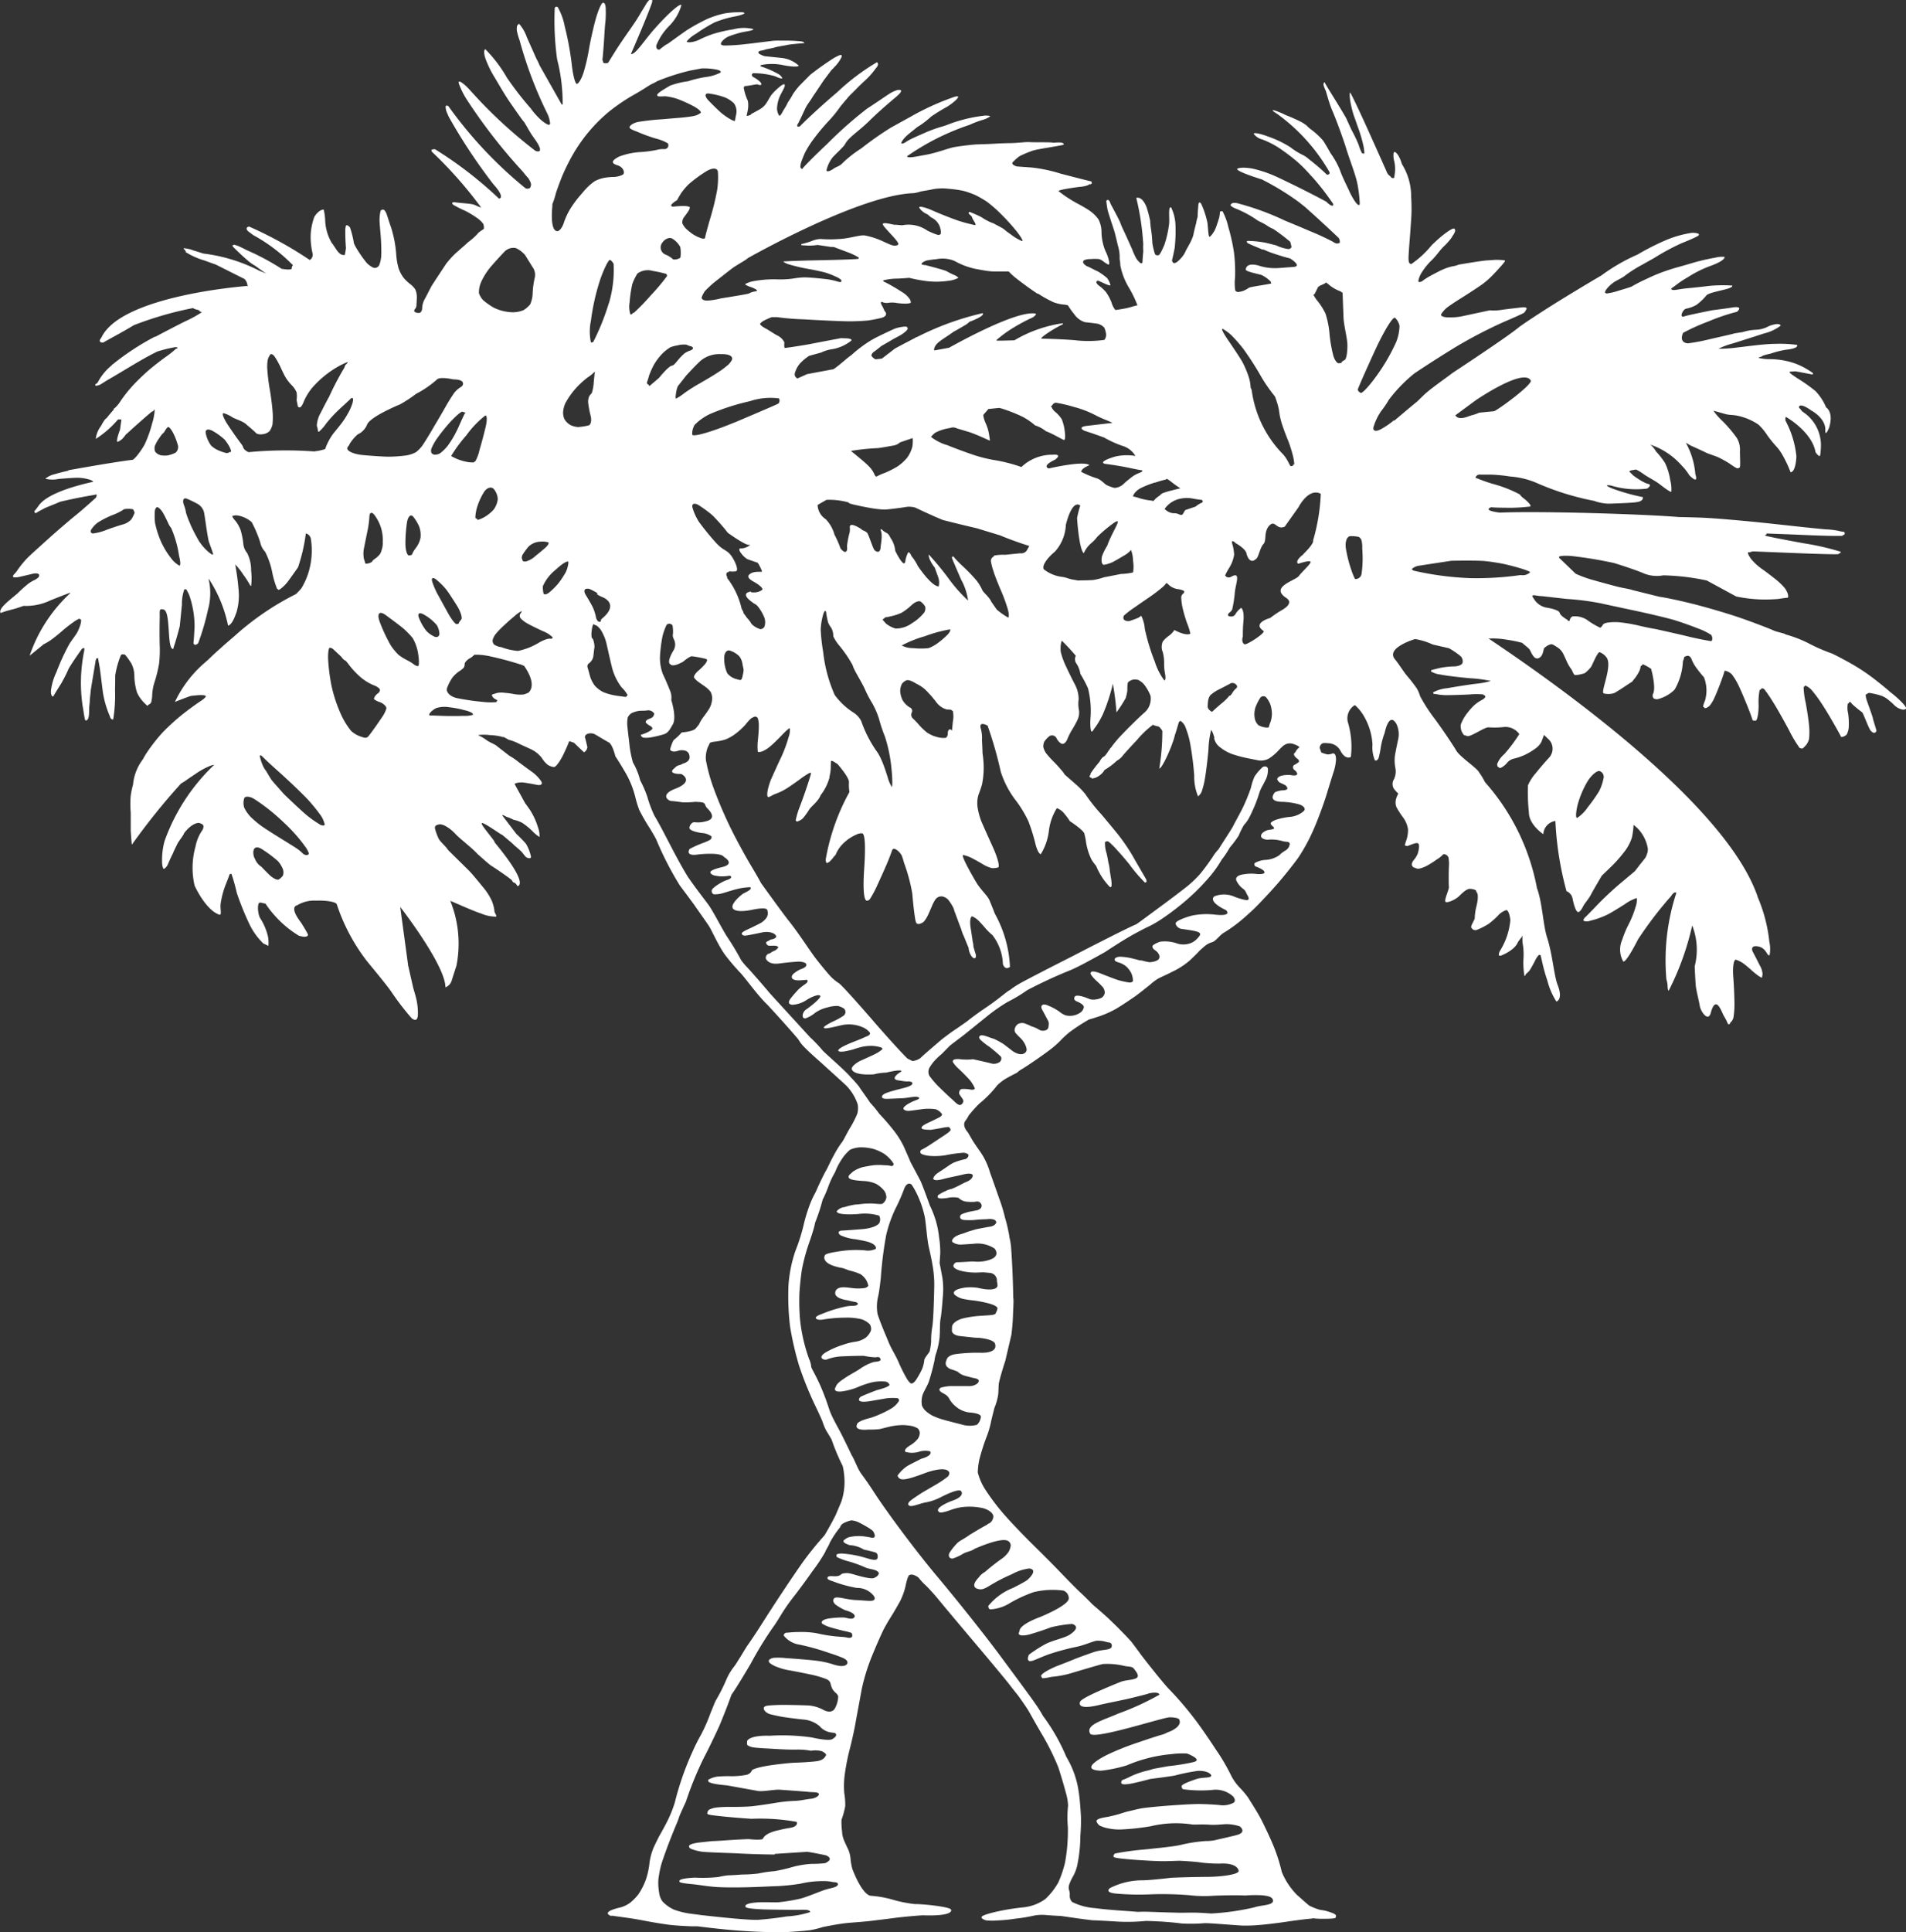 <svg xmlns="http://www.w3.org/2000/svg" width="62.066" height="62.894" viewBox="0 0 62.066 62.894">
  <rect x="0" y="0" width="62.066" height="62.894" fill="#333333" stroke="none"/>
  <path id="Icon" d="M747.232,136.523c.024.008.636.081.993.151s.772.136.952.156.676.052.859.042c0,0,.758.1,1.383.144.55.04,1.239.061,1.537.044s.642-.043.768-.063a3.059,3.059,0,0,0,.4-.1s.483-.1.778-.13c.233-.022.609-.046.838-.076l.431-.053.384-.049c.224-.026.6-.062.829-.074,0,0,.92.048.92-.165,0-.032,0-.089-.69-.169-.069-.007-.326-.032-.5-.032a4.358,4.358,0,0,1-.753-.154,3.456,3.456,0,0,0-.691-.117c-.26-.066-.516-.691-.587-.878a2.257,2.257,0,0,1-.052-.271,1.078,1.078,0,0,0-.068-.33c-.027-.058-.109-.23-.138-.3a.846.846,0,0,1-.075-.318,2.441,2.441,0,0,1-.018-.375,2.506,2.506,0,0,0,.122-.45,2.207,2.207,0,0,0-.03-.407,2.765,2.765,0,0,1,.014-.617,7.412,7.412,0,0,1,.166-.84c.06-.227.154-.644.2-.925l.188-1.017a6.463,6.463,0,0,1,.343-1.1c.134-.327.3-.7.365-.83s.185-.33.265-.457.2-.337.272-.466a2.2,2.2,0,0,0,.181-.5,2.049,2.049,0,0,1,.079-.293.314.314,0,0,0,.033-.059c.02,0,.055-.036.136-.012a.446.446,0,0,1,.184.1,1.707,1.707,0,0,0,.224.242c.12.118.3.317.4.441s.625.751,1.166,1.391,1.062,1.267,1.157,1.392.223.285.277.351c0,0,.274.377.36.529.031.051.221.4.435.76a7.936,7.936,0,0,1,.524,1.06c.073.223.183.588.241.813a1.718,1.718,0,0,1,.076.43s0,0,0,0a3.638,3.638,0,0,0-.007.7,5.734,5.734,0,0,1-.093,1.163,3.605,3.605,0,0,1-.219.643,2.265,2.265,0,0,1-.422.538,1.487,1.487,0,0,1-.716.27,7.414,7.414,0,0,0-.923.152c-.415.1-.43.145-.435.165a.04.04,0,0,0,.013.041.312.312,0,0,0,.146.067,2.2,2.2,0,0,0,.379,0,5.091,5.091,0,0,0,.585-.06,4.63,4.63,0,0,0,.52-.083,1.406,1.406,0,0,1,.467-.031c.166.014.376.026.466.028,0,0,.753.113,1.046.142.028,0,.323.012.7.036a5.981,5.981,0,0,0,1.026-.015s.617.01,1.157.082a5.283,5.283,0,0,0,.739-.008c.144-.011.9.059,1.247.077h.056a4.7,4.7,0,0,0,.531-.022c.224-.019.6-.066.828-.1s.582-.083.783-.1c.038,0,.071-.008.106-.015a2.263,2.263,0,0,0,.339.016c.4,0,.4-.025.4-.064s.073-.08-.318-.192a1.84,1.84,0,0,0-.193-.034,1.925,1.925,0,0,1-.348-.135c-.089-.066-.265-.232-.4-.346a2.292,2.292,0,0,1-.5-.752,5.683,5.683,0,0,0-.251-.8c-.1-.252-.286-.646-.407-.885s-.331-.56-.437-.734a2.849,2.849,0,0,0-.278-.33,1.6,1.6,0,0,1-.284-.405,6.456,6.456,0,0,0-.489-.83c-.2-.307-.534-.8-.763-1.088a10.438,10.438,0,0,0-.747-.863c-.188-.183-.96-1.166-.974-1.2l-.256-.343c-.122-.146-.342-.362-.475-.5l-.233-.226c-.118-.118-.579-.513-.579-.513-.069-.074-.248-.252-.4-.394s-.439-.436-.659-.666-.6-.609-.851-.855-.637-.644-.866-.9a7.178,7.178,0,0,1-.683-.88,1.891,1.891,0,0,1-.268-.593,2.191,2.191,0,0,1,.053-.426,6.8,6.8,0,0,1,.215-.685,3,3,0,0,0,.17-.572c.044-.186.105-.422.105-.422a1.784,1.784,0,0,0,.122-.436c.013-.128.007-.314.03-.4.067-.291.2-.688.2-.688.072-.309.2-.853.2-.853.02-.162.041-.357.049-.579s.021-.417.019-.531c0-.045-.006-.083-.009-.121,0-.127-.017-.839-.054-1.377,0-.048-.006-.094-.009-.144a2.274,2.274,0,0,0-.064-.437.074.074,0,0,0,0-.016c-.007-.046-.014-.091-.025-.136a4.326,4.326,0,0,0-.112-.457,5.417,5.417,0,0,0-.2-.657s-.243-.7-.282-.795a2.486,2.486,0,0,0-.227-.548c-.083-.143-.234-.344-.311-.464-.035-.049-.187-.319-.187-.319-.226-.251-.079-.392-.079-.392a1.024,1.024,0,0,0,.1-.163,4.009,4.009,0,0,1,.343-.384,3.687,3.687,0,0,0,.587-.6,1.509,1.509,0,0,1,.323-.241c.208-.114.32-.167.32-.167a.7.7,0,0,1,.155-.115c.059-.033.267-.17.477-.315s.447-.316.533-.39a2.576,2.576,0,0,0,.281-.26,3.382,3.382,0,0,1,.259-.236,6.191,6.191,0,0,1,.642-.418c.055-.012.217-.064.357-.111a3.244,3.244,0,0,0,.5-.224c.13-.072.43-.269.672-.439.046-.032.423-.327.472-.371a1.718,1.718,0,0,1,.248-.185c.139-.072.312-.143.438-.213a2.473,2.473,0,0,0,.583-.37c.2-.184.335-.332.335-.332s.157-.14.156-.137a.638.638,0,0,1,.241-.132c.121-.03.246-.226.382-.307a4.688,4.688,0,0,0,.505-.354c.138-.111.367-.315.511-.456s.461-.475.709-.757.565-.684.711-.889a5.949,5.949,0,0,0,.5-.929c.134-.307.32-.807.415-1.119s.2-.655.234-.751a1.63,1.63,0,0,0,.072-.379c0-.045,0-.154-.055-.194a.077.077,0,0,0-.063-.009.376.376,0,0,1-.165.03s-.193-.047-.2-.071c-.014-.042-.047-.136-.047-.136a.168.168,0,0,1,.11-.16,1.12,1.12,0,0,1,.123,0,.57.57,0,0,0,.077.006.458.458,0,0,1,.356.228c.175.339.348.214.348.214a2.8,2.8,0,0,0-.1-1.137.505.505,0,0,1,.23-.549,1.4,1.4,0,0,1,.312.39,2.035,2.035,0,0,1,.262.9,1.074,1.074,0,0,0,.079.508s.077.043.124-.088a3.13,3.13,0,0,0,.071-.358,2.448,2.448,0,0,1,.121-.441s.139-.722.386-.294a.784.784,0,0,1,.062.467c-.047.214-.1.475-.115.585a1.281,1.281,0,0,0,.019.389.571.571,0,0,1-.052.362.294.294,0,0,0,0,.3,1.006,1.006,0,0,0,.128.143c.016.006.016.034,0,.049a.8.8,0,0,0-.062.168.425.425,0,0,0,.019.242,2.758,2.758,0,0,0,.213.331.872.872,0,0,1,.164.39,1.06,1.06,0,0,1-.047.333c-.031.089-.055.169-.057.178s.024.023.062.034.265-.116.354-.094.029.253.01.324a.711.711,0,0,1-.131.221c-.05.057-.081.137-.064.175s.048.075.068.075a.13.13,0,0,1,.066.025.234.234,0,0,0,.143,0,.978.978,0,0,0,.225-.092,3.276,3.276,0,0,0,.313-.2.937.937,0,0,0,.2-.159c0-.013.034-.013.075,0a.16.16,0,0,1,.1.1,1.163,1.163,0,0,1,.015.288c-.007.118-.012.608,0,.669s-.156.424-.116.478.261-.032.406-.143c.065-.05.26-.279.393-.274s.224.043.208.1c0,0,.118.046-.009.524a1.754,1.754,0,0,0-.041.332c-.005.062-.136.242-.113.3a.146.146,0,0,0,.172.084,2.4,2.4,0,0,0,.394-.2,2.678,2.678,0,0,0,.3-.264.6.6,0,0,1,.278-.184c.052,0,.111.148.128.323a2.25,2.25,0,0,1-.336,1s-.124.234.071.142c0,0,.418-.167.513-.427l.123-.164s.023-.141.023.118l0,.053a2.1,2.1,0,0,1,.033.546,2.483,2.483,0,0,0,.032.55.03.03,0,0,0,.031-.026c0-.013.026-.044.055-.067a.421.421,0,0,0,.109-.128c.032-.05.095-.166.144-.259a.729.729,0,0,1,.121-.191.05.05,0,0,1,.063,0c.018.01.078.41.223.821a2.306,2.306,0,0,0,.293.682c.036,0,.216-.091.042-.537-.115-.287-.169-1-.335-1.516-.144-.43-.156-1.143-.339-1.64a7.181,7.181,0,0,0-1.691-3.444,2.091,2.091,0,0,0-.19-.314c-.065-.147-.62-.5-.745-.712s-.437-.673-.688-1.017a5.444,5.444,0,0,1-.489-.752,1.128,1.128,0,0,0-.111-.259,5.016,5.016,0,0,0-.31-.4c-.124-.147-.283-.408-.4-.545-.313-.377.656-.659.656-.659a2.153,2.153,0,0,1,.573.177l.529.121a2.385,2.385,0,0,1,.385.264.234.234,0,0,1,.057.216c-.022.065-.149.113-.286.113a2.52,2.52,0,0,0-.457.051c-.116.029-.231.057-.249.063a.041.041,0,0,0-.032.049.75.75,0,0,0,.3.1c.164.035.606.09.98.122a4.417,4.417,0,0,1,.668.088,2.6,2.6,0,0,1-.487.091c-.264.033-.685.1-.937.145a1.191,1.191,0,0,0-.456.135c0,.027.013.05.03.05a1.282,1.282,0,0,1,.139.02,1.821,1.821,0,0,0,.347.02c.131,0,.439-.011.679-.022a2.406,2.406,0,0,1,.441,0,.032.032,0,0,0,.032.028c.016,0,.031.023.031.048s-.058.078-.125.11a1.275,1.275,0,0,0-.273.2,2.542,2.542,0,0,0-.256.31,1.39,1.39,0,0,0-.146.287.423.423,0,0,0,.066.285c.056.087.035.042.141.085s.567-.292.7-.283a2.787,2.787,0,0,0,.479-.008.551.551,0,0,1,.521.229,5.2,5.2,0,0,1-.488.651.8.8,0,0,0-.233.323c0,.057.018.1.038.1a.032.032,0,0,1,.034.027c0,.013.046,0,.1-.033a.612.612,0,0,0,.161-.147.421.421,0,0,1,.228-.127,1.857,1.857,0,0,0,.343-.12,1.991,1.991,0,0,0,.325-.193.663.663,0,0,0,.185-.183l.029-.051c.057-.151.082-.221.082-.221l.174.167a.43.43,0,0,1,0,.564c-.128.137-.327.369-.441.513a1.488,1.488,0,0,0-.256.4,6.26,6.26,0,0,0,.031.879c0,.4.47.708.47.708a.458.458,0,0,1,.393-.43,10.518,10.518,0,0,0,.361,2.284.33.33,0,0,1,.2.25s.085.45.189.43c.06-.011.124-.126.165-.206s.163-.213.238-.352c.045-.095.359-.626.359-.626.063-.06.219-.211.346-.334a4.71,4.71,0,0,0,.409-.472,1.514,1.514,0,0,0,.225-.436,2.575,2.575,0,0,0,.054-.413l.121.105a1.236,1.236,0,0,1,.341.657.392.392,0,0,1-.03.2.4.4,0,0,1-.085.158c-.077.1-.162.2-.177.224-.06.079-.132.17-.132.17-.024.019-.232.194-.461.385s-.578.517-.778.729-.376.386-.394.4a.277.277,0,0,0-.031.05c-.049.078.139.065.139.065.029-.008.141-.037.253-.069a3.024,3.024,0,0,0,.4-.16c.108-.056.355-.207.55-.331a1.377,1.377,0,0,1,.388-.2.672.672,0,0,1-.042.3,3.038,3.038,0,0,1-.213.536,3.41,3.41,0,0,0-.219.522.784.784,0,0,0,.034.708c.1.042.48-.718.48-.718a12.15,12.15,0,0,1,1.076-1.408c.114-.184.173-.107.173-.107a7.024,7.024,0,0,0-.324,2.815v0a.839.839,0,0,1,.039.22c0,.082.018.148.036.148a8.978,8.978,0,0,0,.765-2.123,2.162,2.162,0,0,1,.081,1.329s.015.373.034.62c.018.178.1.48.132.671s.277.534.358.224c.17-.622.354-.02.426.1a1.645,1.645,0,0,1,.127.248c0,.012.016.023.037.023s.035-.012.035-.023a.12.12,0,0,1,.046-.062.326.326,0,0,0,.068-.139,2.759,2.759,0,0,0,.032-.426c0-.18-.015-.586-.04-.908s.021-.565.091-.541a.886.886,0,0,1,.26.136c.071.052.177.145.239.2a2.612,2.612,0,0,0,.23.188c.068.044.118.069.118.057a.8.8,0,0,1,.017-.1.6.6,0,0,0-.062-.245c-.047-.084-.15-.3-.245-.473s.011-.249.226-.179.247.341.312.258a1.112,1.112,0,0,0-.011-.434,4.96,4.96,0,0,0-.364-1.413c-.021-.059-.04-.116-.063-.177-1.1-2.893-6.142-6.553-8.712-8.271a2.523,2.523,0,0,1,.605.039,3.72,3.72,0,0,1,.488.1c.045.048.169.136.227.2s.134.356.3.3.154-.3.194-.333a.507.507,0,0,1,.207-.121c.06-.014.156.062.219.1a.547.547,0,0,1,.177.187c.037.071.089.189.123.264a1.228,1.228,0,0,0,.141.246c.049.063.073.177.121.2s.3-.042.33-.059a1.041,1.041,0,0,0,.2-.2c.016,0,.213-.5.283-.481a.5.5,0,0,1,.234.188c.18.293-.221,1.127-.1,1.154a.6.6,0,0,0,.347-.014c.134-.07.571-.372.571-.362l.058-.075a1.294,1.294,0,0,0,.175-.265c.049-.093.046-.183.063-.183s.032-.01.032-.021.014-.025.034-.025a1.491,1.491,0,0,1,.262.147s.168.6.063.811a.136.136,0,0,0,.018.147.193.193,0,0,0,.164.019,1.183,1.183,0,0,0,.257-.106,1.084,1.084,0,0,0,.264-.2,2.013,2.013,0,0,0,.268-.916.946.946,0,0,0,.042-.133c0-.013.044-.036.1-.047s.12.041.145.122a1.24,1.24,0,0,0,.166.289c.061.083.166.214.234.288a1.186,1.186,0,0,1,.031.765c-.048.111-.071.2-.052.2a.028.028,0,0,1,.03.026c0,.014.03.015.064.006a.355.355,0,0,0,.119-.082,1.161,1.161,0,0,0,.143-.238c.048-.1.142-.332.211-.517s.121-.35.121-.364.034-.011.081.007a.435.435,0,0,1,.158.1,1.963,1.963,0,0,1,.2.323c.069.134.2.444.3.69s.173.459.173.473.047.023.1.023.1-.222.1-.5a2.073,2.073,0,0,1,.033-.5.076.076,0,0,0,.058-.043c.016-.024.059-.009.1.026a4.793,4.793,0,0,1,.277.408c.118.183.352.6.522.918a4.035,4.035,0,0,0,.348.583.157.157,0,0,1,.055.013c.01.008.04,0,.065-.022a1,1,0,0,0,.1-.107.543.543,0,0,0,.084-.181,2.164,2.164,0,0,0,.005-.383c-.01-.154-.062-.514-.115-.8a2.539,2.539,0,0,1-.067-.513.033.033,0,0,0,.036-.03c0-.014.027-.011.065.008a.622.622,0,0,1,.147.111,3.881,3.881,0,0,1,.258.335c.1.139.3.463.442.711s.266.468.266.483.032.017.072.005a.344.344,0,0,0,.116-.069.643.643,0,0,0,.066-.218,2.227,2.227,0,0,0-.02-.479.731.731,0,0,1-.008-.314c.018,0,.035-.011.035-.024a.029.029,0,0,1,.031-.027c.019,0,.046.027.065.059a3.482,3.482,0,0,0,.334.276c.038.033.214.523.275.593.124.144.174.045.189.023s-.109-.365-.113-.417-.181-.523-.208-.613-.034-.167-.017-.167.063-.05.112-.049a2.7,2.7,0,0,1,.348.079.812.812,0,0,1,.2.094,2.434,2.434,0,0,1,.259.222.523.523,0,0,0,.286.15c.071,0,.119-.028.1-.066a.834.834,0,0,0-.093-.126,3.187,3.187,0,0,0-.435-.39c-.029-.032-.2-.175-.384-.32a6.762,6.762,0,0,0-.711-.5c-.208-.126-.562-.317-.783-.423a5.862,5.862,0,0,1-.814-.358,4.087,4.087,0,0,0-.7-.265c-.054-.045-.269-.071-.406-.134s-.594-.238-1.017-.387-1.135-.357-1.579-.469-.943-.217-1.107-.236l-.894-.222c-.065-.031-.288-.058-.493-.111s-.552-.148-.776-.212a3.711,3.711,0,0,1-.567-.206l-.54-.52c-.036-.064.151-.074.4-.057a13.481,13.481,0,0,1,1.392.23c.363.111.8.261.967.337a1.126,1.126,0,0,0,.634.063,7.472,7.472,0,0,1,1.417.168l.958.52a4.758,4.758,0,0,0,.727.094,5.038,5.038,0,0,0,.649-.014c.148-.025.283-.04.3-.04s.021-.047.009-.109a.7.7,0,0,0-.1-.2,2.15,2.15,0,0,0-.276-.271c-.118-.092-.314-.246-.442-.336a1.805,1.805,0,0,1-.383-.345c-.2-.283-.041-.214-.041-.214a.248.248,0,0,1,.131-.031c.045,0,.686.027,1.422.056s1.337.045,1.337.029.019-.024.037-.024.034-.023.034-.05a8.44,8.44,0,0,0-1.208-.277c-.668-.122-1.226-.232-1.243-.247s-.019-.025,0-.025a.028.028,0,0,0,.03-.025c0-.015.015-.024.033-.021s.577.02,1.241.05,1.208.036,1.208.021.016-.025.035-.025.033-.022.033-.051-.014-.048-.033-.048a1.365,1.365,0,0,1-.178-.035,2.432,2.432,0,0,0-.333-.043c-.106,0-.9-.086-1.766-.181s-1.956-.192-2.421-.206c-.222-.008-.464-.014-.678-.018-1.1-.093-4.475-.2-5.824-.143-.6-.078-.275-.176-.275-.176.1.018.657.018.657.018a5.728,5.728,0,0,0,.615-.042c.01-.015,0-.056-.031-.09a1.066,1.066,0,0,0-.184-.172.58.58,0,0,1-.132-.132,4.14,4.14,0,0,0-.817-.326c-.313-.084-.57-.2-.586-.2s-.034-.012-.034-.025a.14.14,0,0,1,.156-.093c.028,0,.182,0,.344,0a5.231,5.231,0,0,1,.623.062,2.672,2.672,0,0,1,.912.23,8.677,8.677,0,0,0,1.826.563,1.44,1.44,0,0,0,.47.091c.111,0,.43-.015.538-.02.4-.021.581-.029.581-.192a6.647,6.647,0,0,1-.993-.279c-.371-.154-.051-.1-.051-.1a2.835,2.835,0,0,0,1.181.1s.153-.1.059-.146c0,0-.137-.005-.522-.288a1.036,1.036,0,0,0-.1-.1c-.072-.063.156-.07.177-.084s.143.054.275.15.368.209.525.331c.309.24.354.243.373.243a1.162,1.162,0,0,0-.037-.391,1.935,1.935,0,0,0-.17-.553,2.756,2.756,0,0,0-.253-.33c-.013-.013-.024-.027-.036-.036a.747.747,0,0,0-.187-.227,2.384,2.384,0,0,1,1.031.692,1.628,1.628,0,0,1,.234.3s.322.347.2-.033a2.523,2.523,0,0,0-.309-1.019c.057.03.109.062.151.087,0,0,.393.176.518.24.062.03.324.114.4.152a3.473,3.473,0,0,1,.322.178c.089.057.259.188.3.173s.038,0,.065-.032,0-.428.006-.545a.737.737,0,0,0-.1-.406,4.185,4.185,0,0,0-.457-.542,2.235,2.235,0,0,1-.305-.346c.018,0,.184.048.365.1s.243.018.476.074a1.91,1.91,0,0,1,.624.276,1.89,1.89,0,0,1,.288.348,3.877,3.877,0,0,0,.3.369,1.461,1.461,0,0,1,.194.273,3.978,3.978,0,0,1,.264.561c.175-.014.189-.516.189-.516a3.088,3.088,0,0,0-.355-1.163c-.014-.1.015-.123.015-.123s.848.478.963,1.15c0,0,.127.184.151.1a2.276,2.276,0,0,0,.025-.366,1.3,1.3,0,0,0-.584-1.044c-.055-.036-.083-.105-.1-.111a.05.05,0,0,1-.031-.05c0-.022,0-.029.036-.044.1-.042.366.157.366.157s.469.244.456.638c-.008.253.126-.087.126-.087.152-.514-.1-.651-.1-.651a1.725,1.725,0,0,0-.347-.533,5.26,5.26,0,0,0-.471-.342c-.185-.116-.394-.254-.375-.276s.138-.017.172-.024.558.105.575.1.022-.026.013-.045a2.491,2.491,0,0,0-.546-.3,2.363,2.363,0,0,0-.318-.093,2.679,2.679,0,0,0-.53-.06,1.449,1.449,0,0,1-.372-.04c0-.011.018-.024.033-.024a.249.249,0,0,0,.108-.049,1.965,1.965,0,0,1,.244-.064,3.148,3.148,0,0,1,.484-.125c.429-.046.388-.132.388-.16a4.026,4.026,0,0,0-.682-.036c-.384,0-.936.083-1.27.119a4.32,4.32,0,0,1-.611.041,2.381,2.381,0,0,1,.47-.173c.258-.081.714-.227,1.012-.324a1.463,1.463,0,0,0,.542-.253c0-.04-.075-.063-.164-.048a.936.936,0,0,0-.294.1.933.933,0,0,1-.355.081,1.7,1.7,0,0,0-.423.075l-.265.042c-.038.016-.419.1-.851.2a6.159,6.159,0,0,1-.671.125c-.315-.033-.152-.343-.152-.343a6.6,6.6,0,0,1,.816-.367,6.411,6.411,0,0,1,.935-.317s.26-.209-.178-.136c-.152.026-.623.085-.623.085s-.807.16-.911.2c-.183.065-.048-.233.057-.25a1.173,1.173,0,0,0,.326-.117,1.738,1.738,0,0,0,.335-.315c.11-.129.891-.2.842-.321a4.832,4.832,0,0,0-.777.013c-.072.011-.38.047-.688.075s-.486.1-.521.022c-.01-.019.086-.07.15-.122a2.97,2.97,0,0,1,.38-.254,3.735,3.735,0,0,1,.708-.359c.531-.188.5-.3.5-.308a.851.851,0,0,0-.306.025,6.923,6.923,0,0,0-.724.167c-.327.1-.642.178-.8.236a5.26,5.26,0,0,0-.673.27,5.776,5.776,0,0,0-.532.27c-.011.008-.165.057-.4.126a2.107,2.107,0,0,1-.427.1.027.027,0,0,0-.028-.028c-.017,0,0-.05.042-.114a1.09,1.09,0,0,1,.205-.2c.09-.075.322-.169.418-.257a4.3,4.3,0,0,1,.518-.328l.42-.235a7.228,7.228,0,0,1,.86-.466c.055-.026.361-.142.532-.234.1-.053.041-.074.041-.087a.533.533,0,0,0-.229-.026,3.486,3.486,0,0,0-.774.213,7.844,7.844,0,0,0-.977.491,6.047,6.047,0,0,0-1.175.678c-.546.32-1.323.791-1.72,1.044s-.844.545-.985.656c-.39.323-2.139,1.471-2.139,1.471-.246.189-.7.5-.922.706-.074.069-.149.145-.228.221-.327.269-.6.5-.753.632-.018-.01-.03-.013-.03,0a2.355,2.355,0,0,1-.357.249c-.2.124-.33.1-.288-.049a1.814,1.814,0,0,1,.248-.514,3.137,3.137,0,0,0,.252-.371,4.887,4.887,0,0,1,.817-.845c.291-.2.914-.6,1.385-.886a15.408,15.408,0,0,1,1.513-.787c.359-.154.671-.293.687-.312a.423.423,0,0,0,.075-.117c.027-.045-.041-.069-.149-.056s-.385.044-.62.074a1.533,1.533,0,0,1-.423.021l-.931.2a2.076,2.076,0,0,1-.41.031c-.164,0-.271-.047-.245-.1a.876.876,0,0,1,.178-.208c.071-.059.295-.208.492-.33s.5-.32.673-.442a2.73,2.73,0,0,0,.361-.321c.413-.435.377-.44.377-.44.015-.026-.181-.033-.307-.033l-.245.017c-.149,0-.959.14-.959.14a.691.691,0,0,1-.192.053,1.607,1.607,0,0,0-.31.1c-.083.034-.277.136-.429.218s-.266.176-.279.181c-.123.04-.1-.024-.1-.024s0-.01.016-.073a.833.833,0,0,1,.116-.236,2.112,2.112,0,0,1,.279-.342c.125-.11.273-.321.381-.436a2.273,2.273,0,0,0,.294-.326c.024-.063.169-.213.084-.285-.056-.044-.421.221-.746.548a3.1,3.1,0,0,1-.652.6c-.071,0-.094-.056-.094-.2.006-.182.032-.5.042-.629.026-.324.052-.752.052-.752a5.538,5.538,0,0,0-.008-.6,1.975,1.975,0,0,0-.3-1.068,1.259,1.259,0,0,0-.115-.277c-.055-.087-.138-.172-.158-.077a.664.664,0,0,0,.025.267,1.177,1.177,0,0,1,0,.485c.009.1-.1.037-.1.037s-.026-.042-.06-.062a.29.29,0,0,1-.081-.105c-.011-.035-.281-.636-.593-1.33s-.589-1.268-.605-1.268-.018.11,0,.246a3.412,3.412,0,0,0,.116.49c.048.131.124.354.173.487a4.659,4.659,0,0,1,.144.51c.028.143.038.257.019.257a.194.194,0,0,1-.067-.02,1.492,1.492,0,0,1-.11-.277,4.846,4.846,0,0,0-.228-.474c-.041-.088-.151-.329-.151-.329,0-.023-.165-.3-.361-.617s-.361-.583-.361-.6-.009-.013-.022,0a.118.118,0,0,0-.017.085,1.07,1.07,0,0,0,.067.175c.029.062.1.393.24.708.184.444.368.977.433,1.189.1.333.3.828.362,1.141a4.442,4.442,0,0,1,.074.588c.01.119-.023.1-.023.1-.085.021-.288-.39-.288-.39-.088-.2-.259-.527-.329-.738a2.575,2.575,0,0,0-.307-.555c-.06-.11-.18-.316-.24-.407a2.453,2.453,0,0,0-.424-.388c-.082-.064-.105-.106-.178-.153l-.091-.059a5.681,5.681,0,0,0-.531-.237,2.06,2.06,0,0,0-.19-.087c-.2-.083-.288-.094-.2-.026l.116.077a6.043,6.043,0,0,1,1.7,1.889c.033.092-.082.088-.082.088a6.621,6.621,0,0,0-.581-.5.91.91,0,0,0-.243-.16,2.292,2.292,0,0,1-.362-.231,3.392,3.392,0,0,0-.719-.347c-.28-.106-.492-.143-.476-.09a.494.494,0,0,0,.276.181,2.873,2.873,0,0,1,.536.27,6.875,6.875,0,0,1,.552.412,4.169,4.169,0,0,1,.411.4c.047.052.089.1.124.134a8.093,8.093,0,0,1,.532.662l.137.194a.08.08,0,0,1,.011.081c-.075.029-.215-.125-.215-.125-.45-.245-1.074-.555-1.55-.779a3.961,3.961,0,0,0-.83-.294c-.407-.08-.525,0-.525,0-.038.091.8.345.8.345a8.606,8.606,0,0,1,1.2.732l.209.166c.452.4.869.792,1.1,1.011.091.192-.029.173-.029.173-.053.028-.164-.053-.164-.053a8.062,8.062,0,0,0-.754-.348c-.412-.179-.782-.327-.813-.342a8.739,8.739,0,0,0-1.491-.549c-.223-.069-.261.022-.261.022-.07.059.188.151.188.151a3.541,3.541,0,0,1,.672.367c0,.013.22.1.354.2a1.116,1.116,0,0,0,.162.082,6.163,6.163,0,0,1,.543.41.188.188,0,0,1,.025.051c0,.016.027.112.027.124s-.02.061-.092.072a1.31,1.31,0,0,1-.411-.123l-.323-.081a3.726,3.726,0,0,0-.486-.06c.018.013-.209-.041-.124.06.029.034.445.194.463.209s.058,0,.1.025a2.766,2.766,0,0,0,.317.122c.1.035.319.105.513.153,0,0,.377.233.137.273,0,0-.495.039-.521.039a1.728,1.728,0,0,1-.583-.062s-.445-.167-.479.107c-.012.074.423.146.531.188a1.145,1.145,0,0,1,.283.208.207.207,0,0,0,.017.057c.007.019-.684.11-.73.145a.809.809,0,0,1-.2.106.673.673,0,0,1-.165.032.177.177,0,0,1-.077-.047,1.642,1.642,0,0,1-.007-.431,5.264,5.264,0,0,0-.035-.81,6.258,6.258,0,0,0-.183-.824,2.065,2.065,0,0,0-.189-.515s-.081-.027-.086.035a1.263,1.263,0,0,1-.023.168c-.011.032-.037.126-.058.178a1.72,1.72,0,0,1-.093.246c-.059.1-.132.2-.166.2s-.043-.234-.064-.444a2.86,2.86,0,0,0-.207-.631s-.085-.133-.094.08c0,0-.019.188-.02.32,0,.045-.038.139-.046.218,0,0-.083.32-.094.4a1.4,1.4,0,0,1-.13.3c-.05.1-.112.192-.138.263a.906.906,0,0,1-.167.226c-.245.262-.26.031-.26.031.005-.018.046-.182.087-.4a5.11,5.11,0,0,0,.022-.808,1.417,1.417,0,0,0-.139-.511c-.1-.033-.048.3-.064.533a3.574,3.574,0,0,1-.153.681s-.137.333-.188.342a.116.116,0,0,1-.118-.029,2.344,2.344,0,0,1-.088-.369,3.944,3.944,0,0,0-.054-.519s-.019-.194-.016-.194-.037-.19-.108-.423c0,0-.122-.387-.345-.331a8.429,8.429,0,0,1,.228,1.524c-.009.074,0,.155,0,.228-.017.162-.026.317-.026.344s-.029.037-.066.026a.766.766,0,0,1-.13-.141,2.362,2.362,0,0,1-.141-.308c-.054-.122-.149-.334-.21-.467s-.147-.306-.177-.4c-.019-.064-.32-.623-.32-.623-.029-.12-.089-.117-.089-.117a.058.058,0,0,0-.044.034c0,.017.013.133.035.259s.192.605.234.755.075.313.112.453a1.337,1.337,0,0,1,.054.374c-.008.061.021.139.021.256a2.2,2.2,0,0,0,.265.7,3.81,3.81,0,0,1,.293.6,1.324,1.324,0,0,0-.176.046,2.632,2.632,0,0,1-.325.074c-.1.017-.2.032-.219.032a.636.636,0,0,1-.123-.239,1.539,1.539,0,0,0-.187-.349,1.35,1.35,0,0,0-.2-.187c-.059-.039-.108-.094-.108-.124a.052.052,0,0,1,.076-.048c.055.02.35.175.382.143a.629.629,0,0,0-.108-.234,1.986,1.986,0,0,0-.3-.216c-.147-.065-.293-.153-.35-.166-.219-.128-.1-.2-.1-.2a.489.489,0,0,1,.208-.037,1.426,1.426,0,0,1,.282,0,.466.466,0,0,1,.154.09.722.722,0,0,0,.109.069c.079.067.065-.051.065-.051a1.189,1.189,0,0,0-.117-.356,1.678,1.678,0,0,1-.134-.617.906.906,0,0,0-.1-.429,1.156,1.156,0,0,0-.3-.29c-.1-.069-.281-.171-.4-.233a4.393,4.393,0,0,1-.388-.238c-.1-.069-.188-.139-.208-.154s.072-.044.2-.068.348-.058.49-.074a.972.972,0,0,0,.275-.058.064.064,0,0,1,.065-.026.049.049,0,0,0,.05-.048c0-.028-.017-.049-.033-.049s-.46-.113-.981-.249a4.9,4.9,0,0,0-.947-.2s-.384-.027-.478-.034c0,0-.235-.06-.114-.16a1.537,1.537,0,0,1,.2-.174,3.379,3.379,0,0,1,.43-.18c.159-.057,1.011-.171,1.011-.2,0-.112-.336-.045-.372-.062s-.627-.006-.743-.016-.383.028-.6.032c-.5.007-.4.022-1.145.043-.2.016-.511.053-.7.086s-.562.185-.934.252c-.295.051-.582.126-.611.047a7.949,7.949,0,0,1,2.036-1.022,3.256,3.256,0,0,1,.414-.158.767.767,0,0,0,.229-.1c.092-.04-.1-.044-.1-.044a.185.185,0,0,0-.03,0,.207.207,0,0,0-.056.006,4.772,4.772,0,0,0-1.222.311c-.03.009-.064.022-.095.031a4.367,4.367,0,0,0-.546.191c-.114.053-.271.116-.464.208a1.5,1.5,0,0,0-.23.131c-.144.077-.119,0-.119,0,.087-.186.271-.3.527-.512.026-.013.05-.031.076-.046a2.811,2.811,0,0,0,.365-.287,5.675,5.675,0,0,1,.506-.312,1.861,1.861,0,0,0,.282-.209s.271-.239-.121-.089a8.355,8.355,0,0,0-1.32.606l-.656.362a10.549,10.549,0,0,0-.966.678,3.892,3.892,0,0,0-.593.461c-.12.133-.2.12-.31.2,0,0-.215.152-.23.048a1.083,1.083,0,0,1,.175-.384c.057-.086.382-.37.429-.462.114-.226.443-.416.795-.764s.8-.718.851-.762a1.554,1.554,0,0,0,.142-.133.165.165,0,0,0,.04-.086c-.007-.02-.063-.029-.129-.017a1.113,1.113,0,0,0-.28.137c-.054.032-.353.242-.7.466a13.176,13.176,0,0,0-1.3,1.15c-.439.409-.8.784-.8.8s-.014.019-.034.008a.1.1,0,0,1-.039-.062.507.507,0,0,1,.02-.128c.012-.05.07-.192.124-.321a3.135,3.135,0,0,1,.258-.418,7.074,7.074,0,0,1,.53-.638,4.05,4.05,0,0,0,.358-.441c.058-.078.218-.262.273-.327s.2-.2.272-.276c.034-.038.161-.162.273-.264a2.549,2.549,0,0,0,.315-.348c.031-.053.165-.157.072-.246a7.325,7.325,0,0,0-1.3.982c-.663.562-1.188,1.075-1.188,1.085s-.1.071-.11,0a.106.106,0,0,1,.023-.062c.015-.018.137-.274.237-.49.064-.14.18-.271.251-.4.134-.193.344-.512.344-.512l.259-.345a1.334,1.334,0,0,0,.106-.109,1.151,1.151,0,0,0,.228-.323c.022-.11-.084-.053-.251.037a9.416,9.416,0,0,0-.771.546l-.352.355a2.581,2.581,0,0,0-.215.278c-.087.173-.132.2-.187.316-.04.091-.112.187-.156.272s-.084.137-.11.1a.473.473,0,0,1-.064-.219,1.118,1.118,0,0,1,.115-.449c.087-.171.18-.314.121-.342s-.376.274-.436.372c-.121.182-.155.325-.373.449s-.273.142-.273.158-.1.049-.118.049-.027-.012-.023-.023a1.71,1.71,0,0,0,.038-.18.855.855,0,0,0,0-.288,1.653,1.653,0,0,1-.134-.423c0-.035.042-.057.042-.057.132-.005.373-.066.406-.053.1.04.121.009.121.009.042-.094-.282-.263-.282-.263-.057-.084.016-.11.016-.11a2.468,2.468,0,0,1,.724.1s.2.1.229.062a.3.3,0,0,0-.121-.132,3.275,3.275,0,0,0-.581-.254c-.025-.026-.009-.031.021-.045a1.787,1.787,0,0,1,.73.01c.309.058.484.052.484.009a.974.974,0,0,0-.556-.248l-.554-.057a.776.776,0,0,1-.174-.077c-.05-.04-.034-.083.04-.1a.962.962,0,0,0,.189-.048s.228-.041.276-.06c.109-.033.3-.055.4-.08s.544-.06.561-.06-.01-.035-.071-.053a4.907,4.907,0,0,0-.62-.028c-.082,0-.234-.006-.341.007l-.39.047c-.108.014-.328.043-.47.056a6.1,6.1,0,0,1-.718.049c-.159-.018-.1-.089-.068-.136a.633.633,0,0,1,.2-.154,3.506,3.506,0,0,1,.433-.137c.162-.038.383-.055.388-.108a1.31,1.31,0,0,0-.654.008,4.714,4.714,0,0,0-.66.151,3.412,3.412,0,0,0-.416.17.883.883,0,0,1-.325.1c-.073,0-.115,0-.115-.028a1.05,1.05,0,0,1,.3-.248,5.386,5.386,0,0,1,.6-.368,3.481,3.481,0,0,1,.637-.191c.189-.033.342-.085.342-.112s-.1-.039-.23-.029a2.686,2.686,0,0,0-.429.039,3.149,3.149,0,0,0-.548.176,6.421,6.421,0,0,0-.656.359c-.166.112-.441.313-.622.443a.62.62,0,0,1-.065.035l-.068.046-.155.121c-.09-.006-.1-.068-.1-.134a1.913,1.913,0,0,1,.418-.636,1.574,1.574,0,0,0,.4-.674c-.012-.1-.4.233-.847.735-.354.39-.657.89-.795.847.119-.273.564-1.3.688-1.677.029-.149-.042-.107-.042-.107-.089.027-.186.219-.186.219l-.114.182c-.058.105-.142.24-.216.352-.106.16-.363.517-.552.807s-.327.532-.327.516c0,0-.174.041-.16-.05,0-.021-.027-.048-.018-.075s.026-.255.044-.5.032-.561.052-.711a3.1,3.1,0,0,0,.011-.391c0-.065,0-.222-.083-.234-.055-.01-.169.257-.254.571s-.178.751-.212.959a5.886,5.886,0,0,1-.176.751c-.065.2-.162.36-.216.36s-.128-.287-.166-.637a9.823,9.823,0,0,0-.231-1.246,1.991,1.991,0,0,0-.224-.612.06.06,0,0,0-.1.052,9.231,9.231,0,0,0,.079,1.644,5.75,5.75,0,0,1,.18,1.479.191.191,0,0,1-.037-.018L744.9,76.3a1.84,1.84,0,0,0-.106-.222c-.058-.133-.2-.448-.309-.695a1.3,1.3,0,0,0-.25-.433.122.122,0,0,0-.068.072.449.449,0,0,0,.008.212,2.187,2.187,0,0,0,.077.258,13.144,13.144,0,0,0,.912,2.4.984.984,0,0,1,.08.3c-.014.092-.116.025-.262-.084a2.343,2.343,0,0,1-.37-.407,10.527,10.527,0,0,1-.775-1,4.447,4.447,0,0,0-.7-.923c-.048,0-.056.126-.007.278a3.291,3.291,0,0,0,.293.614c.115.184.3.526.532.861s.4.573.43.6.181.311.234.387c.031.051.1.149.155.225,0,0,.321.449-.006.342A15.3,15.3,0,0,1,742.81,77.3c-.054-.061-.109-.119-.158-.173a2.112,2.112,0,0,0-.2-.2s-.008-.007-.014-.01h0c-.126-.106-.194-.124-.166-.023a2.558,2.558,0,0,0,.262.526,17.674,17.674,0,0,0,1.827,2.346,2.18,2.18,0,0,0,.173.206s.128.19.077.257c0,0,0,.072-.063.078a.134.134,0,0,1-.12-.017,13.729,13.729,0,0,1-2.5-2.666s-.082-.039-.087.017a.523.523,0,0,0,.048.21c.017.031.037.094.067.147a18.071,18.071,0,0,0,1.436,2.167c.43.473.175.482.182.468a12.9,12.9,0,0,0-2.074-1.6s-.188-.021-.094.091a13.646,13.646,0,0,1,1.586,1.795c-.04.017-.18-.082-.291-.1-.147-.025-.405-.04-.524-.058s-.161.015-.083.081a3.972,3.972,0,0,0,.4.2,3.451,3.451,0,0,1,.37.225.873.873,0,0,1,.2.188.35.35,0,0,1,.024.154c-.011.043-.148.087-.218.187a2.214,2.214,0,0,1-.3.263c-.094.089-.3.266-.4.355a3.088,3.088,0,0,0-.31.342s-.365.551-.454.69c-.047.071-.214.414-.254.477a.662.662,0,0,0-.075.277c0,.085-.046.159-.1.159a.248.248,0,0,1-.13-.027.057.057,0,0,1-.031-.047.141.141,0,0,1,.034-.061.2.2,0,0,0,.041-.1c0-.033.009-.146.012-.249a.624.624,0,0,0-.049-.279.688.688,0,0,0-.149-.162,1.612,1.612,0,0,1-.208-.19,1.046,1.046,0,0,1-.189-.345,2.225,2.225,0,0,1-.078-.48,3.789,3.789,0,0,0-.17-.858c-.047-.124-.115-.355-.142-.426-.085-.218-.173-.123-.195-.1a1.4,1.4,0,0,0-.034.327c0,.032.017.243.036.467s.026.506.021.632a1.007,1.007,0,0,1-.07.349.163.163,0,0,1-.18.079.7.7,0,0,1-.229-.164,3.542,3.542,0,0,1-.26-.361,1.845,1.845,0,0,1-.15-.264,3.311,3.311,0,0,0-.13-.525s-.13-.146-.141-.017-.008-.026-.008-.026a6.261,6.261,0,0,0,.018.717s-.017.117-.026.163,0,.061-.04.063c-.182,0-.255-.221-.4-.4a1.577,1.577,0,0,1-.212-.751,1.854,1.854,0,0,0-.047-.328c-.021-.009-.08.014-.13.042a.653.653,0,0,0-.178.2,2.063,2.063,0,0,0-.115.547,2.3,2.3,0,0,0,.06.633.2.2,0,0,1-.091.218,12.688,12.688,0,0,0-1.977-1.089c-.151.036-.039.147-.039.147l.179.134a5.41,5.41,0,0,1,1.29.979l-.009.008a.141.141,0,0,0-.032.1c0,.034-.127.041-.289.012h-.032a7.962,7.962,0,0,0-1.153-.616c-.078-.042-.164-.083-.246-.121a.621.621,0,0,0-.129-.043.145.145,0,0,0-.034-.013.017.017,0,0,1,.006.012c-.063,0-.071.03.006.1.118.119.322.309.458.423a1.28,1.28,0,0,0,.224.155c.114.085.236.173.362.254-.078-.032-.152-.063-.234-.095-.007-.005-.017-.008-.021-.012a5.4,5.4,0,0,0-1.785-.544h-.007c-.116-.038-.231-.074-.321-.1a1.025,1.025,0,0,0-.327-.074.082.082,0,0,0,.036.05.091.091,0,0,1,.034.076,2.42,2.42,0,0,0,.615.274c.131.049.256.094.361.13.236.116.584.295.938.47a.357.357,0,0,1,.085.142.456.456,0,0,0,.02.085s0,.006,0,.02,0,.017,0,0-.011,0-.016,0l.01-.02s-4.123.3-4.76,1.686c-.142.164.055.159.055.159l.431-.239c.146-.079.359-.2.576-.33a11.366,11.366,0,0,1,1.919-.555.483.483,0,0,0,.12.049c.055.01.1.032.1.044s.012.026.031.026.033.011.033.021a3.988,3.988,0,0,1-.553.3c-.245.123-.632.323-.946.491l-.023,0a8.26,8.26,0,0,0-1.372.9l-.013.005a.148.148,0,0,0-.023.03,1.768,1.768,0,0,0-.44.531c-.022.039-.05.066-.061.066s-.033.022-.033.048.077.019.166-.022l.215-.136c.422-.236,1.17-.717,1.649-.942.048-.016.094-.028.137-.04a3.962,3.962,0,0,1,.446-.1c.037,0,.067.011.067.024s-.014.025-.034.025a.087.087,0,0,0-.051.036,3.522,3.522,0,0,1-.308.24c-.156.111-.406.306-.552.432s-.373.344-.5.482a4.6,4.6,0,0,0-.4.5,1.077,1.077,0,0,1-.206.251c-.017,0-.03.021-.03.049v0c-.082.092-.157.179-.225.268a.308.308,0,0,0-.059.052,1.2,1.2,0,0,0-.119.195.89.89,0,0,0-.179.433,3.224,3.224,0,0,0,.724-.632c.063-.007.106,0,.111.006l-.044.32a.3.3,0,0,1-.019.056c-.07.19-.1.347-.063.347a.457.457,0,0,0,.2-.149.749.749,0,0,0,.063-.082c.156-.141.578-.525.843-.743a.111.111,0,0,1,.038-.021c.019,0,.032-.01.032-.024a.031.031,0,0,1,.035-.029,1.775,1.775,0,0,1-.086.453,3.769,3.769,0,0,1-.244.682,2.485,2.485,0,0,1-.274.395.865.865,0,0,1-.106.1c-.664.08-2.116.344-2.116.344l.028.009c-.159.033-.334.078-.453.115a.716.716,0,0,0-.31.149.949.949,0,0,0,.428.008c.235-.02.525-.042.64-.039a1.373,1.373,0,0,1,.387.066.224.224,0,0,1,.107.064c-.552.12-1.527.385-1.79.793l-.1.133c-.066.045.01.1.01.1.117-.074.274-.153.274-.153.039-.028.424-.172.518-.22.576-.137.91-.186,1.193-.24a.127.127,0,0,1-.042.125c-.111.1-.4.36-.652.565s-.667.564-.927.8-.559.5-.658.606a3.548,3.548,0,0,0-.273.334.915.915,0,0,1-.137.173.094.094,0,0,0-.031.073c0,.029.1.031.209.008l.424-.1c.121-.03.219-.01.219.044a.126.126,0,0,1-.03.077c-.033.025-.063.048-.1.071a1.157,1.157,0,0,0-.235.138c-.072.058-.228.192-.339.306,0,0,0,0,0,0-.29.244-.635.5-.552.639.32-.119.337-.084.748-.233a1.816,1.816,0,0,0,.871-.177c.379-.152.672-.265.654-.25a.2.2,0,0,0-.028.035,4.935,4.935,0,0,0-1.3,2.014s.2-.161.462-.375a1.679,1.679,0,0,0,.22-.128c.11-.078.284-.218.389-.312s.275-.22.371-.289.187-.109.187-.1.015.024.034.024.016.063,0,.137a1.414,1.414,0,0,1-.106.272c-.038.078-.167.242-.26.384a7.025,7.025,0,0,0-.422.917,1.978,1.978,0,0,0-.178.582s-.026.2.067.22c0,0,.125-.207.257-.416a4.6,4.6,0,0,0,.253-.5c.144-.242.415-.62.415-.62s.122-.138.086.056a5.158,5.158,0,0,0-.05,1.783c.043.228.064.474.1.475.1,0,.112-.169.112-.321s.027-.285.022-.351c0-.011.032-.284.029-.3.054-.329.08-.487.141-.851.02-.107.026-.241.1-.2,0,0,.039.227.053.3.015.09.1.783.1.783a3.2,3.2,0,0,0,.23.8c.025.122.109.106.109.106a4.931,4.931,0,0,0,.06-.963c0,.063.008-.468.005-.468a3,3,0,0,1,.181-.652c.037-.066.106-.023.114-.034.027-.025.224.282.224.282a.882.882,0,0,1,.105.435,1.965,1.965,0,0,0,.087.523,1.156,1.156,0,0,0,.208.309c.079.082.142.138.142.125s.018-.037.046-.048a.15.15,0,0,0,.067-.073,1.257,1.257,0,0,0,.03-.2,1.58,1.58,0,0,1,.07-.428,4.493,4.493,0,0,0,.155-.622,3.844,3.844,0,0,0,.021-.6c-.007-.236-.007-.626,0-.868s-.038-.342.128-.295c.244.066.094,1.307.314,1.282.006-.063.057-.144.211-.742l.07-.7a1.414,1.414,0,0,1,.079-.5.1.1,0,0,1,.065.008c.031.054.06.108.088.165a3.108,3.108,0,0,1,.18,1.05s-.018.373-.036.524c0,0,.018.131.153.009a7.907,7.907,0,0,0,.317-1.08h0v0a2.026,2.026,0,0,0,.026-1,.1.1,0,0,1,0-.021,4.39,4.39,0,0,1,.632,1.53c.138-.048.217-.29.273-.437a1.937,1.937,0,0,0,.066-.757,7.345,7.345,0,0,0-.11-.8,1.93,1.93,0,0,1,.259.325,3.157,3.157,0,0,1,.227.348c0,.013.018.026.034.026a2.013,2.013,0,0,0,0-.5,1.226,1.226,0,0,0-.13-.572.542.542,0,0,1-.125-.31,2.453,2.453,0,0,0-.083-.422,1.1,1.1,0,0,0-.171-.312.629.629,0,0,1-.109-.153.305.305,0,0,1,.162-.025.913.913,0,0,1,.477.22,4.1,4.1,0,0,1,.276.656.631.631,0,0,0,.159.306,2.5,2.5,0,0,1,.23.663,2.985,2.985,0,0,0,.161.546.031.031,0,0,1,.033.026c0,.016.045,0,.1-.043a1.281,1.281,0,0,0,.226-.234c.065-.087.21-.291.322-.452a5.573,5.573,0,0,0,.253-1.094c0-.013.031,0,.071.021a.248.248,0,0,1,.09.127,2.433,2.433,0,0,1-.08,1.135,2.285,2.285,0,0,1-.228.5c-.034.041-.1.111-.174.183a8.985,8.985,0,0,0-2.007,1.372c-.138.119-.3.255-.464.406-.139.119-.26.236-.371.343v0s-.034.033-.1.09a3.851,3.851,0,0,0-1,1.3s.227-.094.51-.194c.1-.013.2-.023.281-.028.116-.007.216.008.216.038s-.081.1-.181.164-.346.242-.549.4a7.285,7.285,0,0,0-.674.61,5.727,5.727,0,0,0-.535.688c-.038.055-.075.127-.118.2a1.6,1.6,0,0,0-.313.812,2.882,2.882,0,0,0-.075.361,3.077,3.077,0,0,0,0,.55c0,.01,0,.575,0,.589.027.415.037.456.037.456a21.5,21.5,0,0,1,1.6-1.99c.05-.03.1-.06.142-.088.1-.073.275-.188.389-.266a2.494,2.494,0,0,1,.4-.214.593.593,0,0,1,.152-.043,6.378,6.378,0,0,0-1.577,2.37c-.012.032-.025.067-.037.1a2.292,2.292,0,0,0-.081.776c.013.075.026.13.048.139s.1-.054.139-.151c0,0,.114-.266.174-.37l0-.015s.136-.284.138-.284c.05-.1.186-.251.217-.344.2-.258.38-.33.481-.33a.751.751,0,0,1,.111.046c.056.039.044.139-.024.225a1.416,1.416,0,0,0-.2.5,2.565,2.565,0,0,0-.029,1.271s.35.784.8.945c.1.035.025-.177.048-.356a2.809,2.809,0,0,1,.164-.62c.066-.164.123-.315.123-.326s.028-.026.065-.026a6.231,6.231,0,0,1,.174.62,9.335,9.335,0,0,0,.417,1.03,2.2,2.2,0,0,0,.452.621c.037.009.141.07.16.07a1.009,1.009,0,0,0-.02-.327,1.908,1.908,0,0,0-.244-.566c-.086-.138-.1-.462-.034-.505.05-.027.165.034.2.021a3.483,3.483,0,0,0,1.088,1.049c.318.093.3-.036.3-.036-.044-.1-.222-.383-.222-.383-.414-.536-.136-.568-.136-.568a1.068,1.068,0,0,1,.611-.154c.359-.014.669.044.686.124a6.168,6.168,0,0,0,.976,1.84c.192.237.693.834.831,1.05a8.487,8.487,0,0,0,.64.826c.038.013.165.132.191-.1a2,2,0,0,0-.066-.6c0-.012-.079-.28-.083-.292-.075-.33-.139-.61-.161-.713l-.009-.014,0-.031-.256-1.886s1.47,1.888,1.473,2.618a.339.339,0,0,0,.21-.243c.038-.114.127-.4.148-.457a3.716,3.716,0,0,0-.2-2.115c.018,0,.74.331,1.009.414a1.205,1.205,0,0,0,.49.1.215.215,0,0,0-.032-.1.224.224,0,0,1-.033-.123,1.39,1.39,0,0,0-.081-.289,1.982,1.982,0,0,0-.276-.434c-.1-.12-.353-.436-.47-.552-.23-.228-.673-.664-.673-.664-.078-.125-.257-.271-.31-.371a1.849,1.849,0,0,1-.12-.324c-.014-.075,0-.117.126-.145s.363.123.527.3.532.446.728.661c0,0,.388.349.443.38.158.1.471.309.676.472.022.051.054.085.084.085h.008a.313.313,0,0,1,.089.11s.436,0-.743-1.426c.031-.034-.469-.577-.416-.623s.652.4.661.377l.317.267.091.087c.083.068.163.14.227.2l.12.151a.188.188,0,0,0,.135.059c.055,0,.058-.032.034-.121a1.382,1.382,0,0,0-.147-.349,4.145,4.145,0,0,0-.313-.321l-.457-.6c-.01-.044.136.044.136.044a1.069,1.069,0,0,1,.223.094,1.112,1.112,0,0,1,.286.1,2.176,2.176,0,0,1,.326.263,1.208,1.208,0,0,0,.24.2.767.767,0,0,0-.047-.305,2.232,2.232,0,0,0-.263-.576c-.062-.089-.121-.173-.161-.226l-.339-.617a.144.144,0,0,1,.026-.022.622.622,0,0,1,.282-.025c.1.013.293.047.421.074s.193-.026.135-.119a1.232,1.232,0,0,0-.293-.3c-.1-.071-.3-.218-.447-.327a1.87,1.87,0,0,0-.293-.2l-.4-.31c-.047-.055-.238-.122-.345-.2a1.287,1.287,0,0,0-.23-.14c-.019,0-.035-.011-.035-.025a1.388,1.388,0,0,1,.362,0,1.981,1.981,0,0,1,.391.052.1.1,0,0,0,.072.011l.167.092a1.48,1.48,0,0,1,.276.1c.076.039.264.125.417.194a.974.974,0,0,1,.378.294.9.9,0,0,0,.2.23.459.459,0,0,0,.2.067c.06,0,.192-.181.3-.4s.188-.421.188-.432.073.006.164.046c0,0,.232.223.323.307a.222.222,0,0,0,.11-.17s-.058-.25-.07-.288c-.058-.143.182-.206.324-.123s.274.163.294.174l.163.093s.1.054.2.441l-.005,0c.02.019.145.213.321.514a3.008,3.008,0,0,1,.328.795,3.668,3.668,0,0,0,.134.44,6.091,6.091,0,0,0,.358.618c.007.011.011.019.018.031.071.12.14.238.175.307a10.584,10.584,0,0,0,.769,1.5s.423.564.484.654c.1.146.357.506.458.657s.318.66.535.953c.126.165.254.32.382.457l.007.01c.036.041.074.084.114.122.193.212.531.7.879,1.038,0,0,.572.614,1,1.118a1.165,1.165,0,0,0,.144.2c.081.091.291.289.47.446.114.1.933.844.935.848a1.589,1.589,0,0,1,.386.625.713.713,0,0,1-.012.3,3.165,3.165,0,0,1-.227.448c-.117.192-.208.394-.269.479a2.872,2.872,0,0,0-.27.432c-.044.067-.227.45-.227.45-.137.225-.37.757-.37.757a2.931,2.931,0,0,0-.207.457,5.32,5.32,0,0,0-.177.594,5.939,5.939,0,0,1-.265.839,4.359,4.359,0,0,0-.23,1.126,8.29,8.29,0,0,0,.05,1.339,9.961,9.961,0,0,0,.3,1.3,11.348,11.348,0,0,0,.487,1.214c.171.352.27.58.278.611a1.631,1.631,0,0,0,.123.287s.16.256.17.289a6.872,6.872,0,0,0,.358.85,2.266,2.266,0,0,1,.054.381,2.018,2.018,0,0,1-.1.78l-.188.444c-.164.326-.358.649-.358.649a10.924,10.924,0,0,0-.712.879c-.37.526-.94,1.388-1.277,1.921-.351.554-.535.806-.535.806-.132.212-.256.418-.256.418.026-.055-.09.156-.169.254a1.892,1.892,0,0,0-.233.382,5.849,5.849,0,0,1-.355.71c-.042.07-.133.324-.17.4a5.59,5.59,0,0,1-.311.713,6.064,6.064,0,0,0-.289.577,9.548,9.548,0,0,0-.571,1.645,3.894,3.894,0,0,1-.229.574c-.138.278-.279.515-.279.515-.037.076-.121.242-.181.373a1.973,1.973,0,0,0-.137.527,2.494,2.494,0,0,1-.115.516,2.211,2.211,0,0,1-.236.466,1.625,1.625,0,0,1-.28.287,1.006,1.006,0,0,1-.3.147s-.7.142-.3.287m14.013-7.755c.013.009.041.027.318-.035a3.2,3.2,0,0,0,.627-.117s.963-.288,1.038-.3a2.36,2.36,0,0,1,.714.065c.126.023.259.013.3.091,0,0,.15.164.124.252-.036.117-.364.1-.534.165s-.547.222-.83.351c-.114.052-.485.225-.51.3,0,0-.163.292.589.116.277-.067.747-.155,1.045-.226.023-.007.552-.131.6-.158,0,0,.319-.077.347.042a8.718,8.718,0,0,1-1.343.615c-.5.223-1.075.361-.912.654.118.212,2.423-.548,2.594-.533,0,0,.326,0,.313.1,0,0,.1.176-.309.362a.649.649,0,0,0-.124.051.771.771,0,0,1-.16.06c-.057.013-.409.127-.782.255a8.555,8.555,0,0,0-.978.392s-1.018.49-.2.518a4.553,4.553,0,0,0,.838-.174,4.752,4.752,0,0,1,1.443-.364,2.812,2.812,0,0,1,.516-.021s.539.2.211.279a6.792,6.792,0,0,1-.822.133l-.491.089a1.676,1.676,0,0,1-.228.064,2.77,2.77,0,0,0-.5.177,1.927,1.927,0,0,1-.244.11h.006a.081.081,0,0,0-.072.091.044.044,0,0,0,.02.041c.052.04.247.006.33-.01.168-.035.432-.1.589-.145,0,0,.667-.084.81-.114a6.345,6.345,0,0,1,.742-.15c.206-.01.389.045.439.141.016.107-.259.053-.478.124-.487.16-.487.219-.487.236,0,.057.034.1.075.1a4.408,4.408,0,0,0,.906.022.835.835,0,0,1,.709.222c0,.006.106.143-.013.2a.742.742,0,0,1-.446.067c-.238-.021-.5-.033-.688-.033-.3,0-1.051.058-1.051.058s-.523.041-.783.08c-.177.032-.295.067-.446.1s-.242.085-.6.165c-.1.026-.382.049-.429.132a.048.048,0,0,0,0,.042.3.3,0,0,0,.1.126,1.139,1.139,0,0,0,.283.09,1.682,1.682,0,0,0,.409.035,7.739,7.739,0,0,0,.973-.106,3.518,3.518,0,0,1,1.363-.054c.112.005.314-.013.554.005s.511-.031.618-.016a1.388,1.388,0,0,1,.362.071s.208.159-.029.258c-.064.026-.226.061-.353.092s-.33.074-.432.1a1.564,1.564,0,0,1-.307.027,4.97,4.97,0,0,0-.823.13c-.2.045-.613.088-1.15.144a8.819,8.819,0,0,0-.971.132.116.116,0,0,0-.05.082c0,.044,0,.066.652.119.34.026.766.048.951.048s.346-.008.548-.014c0,0,.511.024.728.062a5.185,5.185,0,0,0,.577.032s.554-.054.621.231c.018.135-.659.2-1.013.2-.671.006-1.042.024-1.148.027-.044,0-.569.071-.944.085a2.325,2.325,0,0,0-1.084.252s-.207.144.2.18a8.552,8.552,0,0,0,1.053.027,10.676,10.676,0,0,1,1.335.026,4.108,4.108,0,0,0,.778.017s.607-.027,1.036-.008a4.254,4.254,0,0,1,.566-.006c.15.019.305.038.337.15.044.184-.365.159-.605.242a8.094,8.094,0,0,1-1.407.2c-.1-.008-.331-.024-.514-.028s-.462.009-.635,0c-.877-.021-.919-.039-1.241-.025-.349-.031-.96-.061-1.389-.122a1.95,1.95,0,0,1-.747-.2.284.284,0,0,1-.079-.206.468.468,0,0,0-.027-.2.307.307,0,0,1,.019-.183,1.5,1.5,0,0,1,.129-.267,1.438,1.438,0,0,0,.116-.3,4.884,4.884,0,0,0,.11-1.006,5.909,5.909,0,0,0,.018-.622c-.015-.275-.037-.575-.07-.781a3.021,3.021,0,0,0-.407-1.161,6.283,6.283,0,0,0-.758-1.329,4.072,4.072,0,0,0-.267-.421c-.1-.15-.615-.846-1.138-1.552s-1.445-1.859-2.046-2.573-1.486-1.887-1.974-2.617c-.234-.357-.308-.469-.492-.718-.115-.151-.247-.521-.311-.6-.148-.319-.36-.739-.383-.783,0,0-.193-.344-.281-.54s-.089-.275-.256-.7c-.188-.49-.4-.813-.4-.86a.736.736,0,0,0-.065-.243,5.192,5.192,0,0,1-.156-.505,5.362,5.362,0,0,1-.143-.792,7.131,7.131,0,0,1-.021-.83c.011-.232.05-.6.085-.813a6.176,6.176,0,0,1,.217-.81c.083-.234.178-.527.2-.651l.011-.05a6.276,6.276,0,0,0,.244-.744,3.8,3.8,0,0,0,.184-.428,2.8,2.8,0,0,1,.221-.469,2.14,2.14,0,0,1,.226-.435,1.379,1.379,0,0,1,.262-.295.869.869,0,0,1,.386-.078,1.523,1.523,0,0,1,.4.059,1.5,1.5,0,0,1,.337.159,1.2,1.2,0,0,1,.24.233.47.47,0,0,1,.053.082.062.062,0,0,1-.047.073c-.018.01-.1-.021-.166-.021s-.147-.009-.221-.011a1.635,1.635,0,0,0-.295.018c-.173.03-.275.051-.275.051a1.067,1.067,0,0,0-.322.15c-.07.067-.142.114-.138.167,0,.085.165.115.484.135a1.088,1.088,0,0,1,.414.094.924.924,0,0,1,.268.231.409.409,0,0,1,.065.2.3.3,0,0,1-.133.218c-.094.022-.241-.017-.427-.01-.21,0-.333.032-.434.032a1.994,1.994,0,0,0-.366.084.382.382,0,0,0-.258.135c0,.045.072.131.693.092a1.607,1.607,0,0,1,.69.053.253.253,0,0,1,.015.213c-.029.1-.25.2-.578.226s-.616.046-.649.046c-.063,0-.108.027-.108.067s.049.091.13.113a1.409,1.409,0,0,0,.411.1c.217.037.352.069.4.081,0,0,.308.082.27.232a.581.581,0,0,1-.364.049,3.483,3.483,0,0,0-.863.039c-.374.057-.438.1-.438.139,0,0-.154.273.581.4.039.008.145.053.227.08a1.974,1.974,0,0,1,.359.119.632.632,0,0,1,.181.186.61.61,0,0,1,.071.18.03.03,0,0,1-.011.028.2.2,0,0,1-.127.059,1.532,1.532,0,0,1-.38,0c-.1-.014-.214-.025-.235-.025s-.313-.032-.324.183c-.014.193.418.241.418.241a2.391,2.391,0,0,0,.241.054c.032,0,.109.053.069.078-.05.066-.188.032-.35.062a4.254,4.254,0,0,0-.692.2c-.194.079-.308.109-.32.177,0,0,.017.1.288.045a4.431,4.431,0,0,1,.676-.053,1.972,1.972,0,0,1,.532.053.679.679,0,0,1,.266.165.277.277,0,0,1,.034.206.581.581,0,0,1-.167.226.769.769,0,0,1-.334.133,2.1,2.1,0,0,0-.406.1,2.753,2.753,0,0,0-.507.215s-.257.126-.183.225a.166.166,0,0,0,.193.025,1.619,1.619,0,0,1,.479-.089c.259-.011.573-.02.7-.016a2.112,2.112,0,0,0,.389.048c.1-.027.148.007.151.086-.025.06-.18.053-.243.072a1.626,1.626,0,0,0-.417.21c-.145.1-.345.2-.482.293s-.287.188-.315.3c0,0-.137.181.188.15a2.181,2.181,0,0,0,.487-.124,3.249,3.249,0,0,1,.465-.164,1.382,1.382,0,0,1,.459-.035.169.169,0,0,1,.151.109c-.023.055-.187.111-.387.164-.021,0-.528.2-.565.23,0,0-.224.228.347.13l.5-.086a1.677,1.677,0,0,1,.336-.007.074.074,0,0,1,.068.033.071.071,0,0,1,0,.07.76.76,0,0,1-.255.243,3.776,3.776,0,0,1-.63.287c-.05.016-.477.107-.477.235,0,0-.119.2.379.155a2.354,2.354,0,0,0,.369-.016c.109-.027.275-.069.374-.091a2.117,2.117,0,0,1,.387-.039,1.757,1.757,0,0,1,.309.038.693.693,0,0,1,.167.073.231.231,0,0,1,.063.137.36.36,0,0,1-.071.208.972.972,0,0,1-.235.2c-.03.017-.176.107-.176.176a.057.057,0,0,0,.018.041.786.786,0,0,0,.425,0,.674.674,0,0,1,.374-.018c.1.148-.3.246-.3.246-.09.056-.27.131-.46.243a1.336,1.336,0,0,0-.3.3c.065.185.236.168.927-.093,0,0,.676-.251.76,0a.17.17,0,0,1-.071.143,3.53,3.53,0,0,1-.326.221l-.461.268c-.134.083-.318.206-.407.277-.062.051-.084.1-.068.136s.069.049.147.033c.113-.019.312-.1.452-.118a1.8,1.8,0,0,0,.453-.162s.611-.323.67-.19c0,0,.136.165-.327.316,0,0-.574.219-.4.35,0,0,0,.075.368-.056a2,2,0,0,1,.343-.093,2.021,2.021,0,0,1,.645.013c.247.039.414.179.414.285a.283.283,0,0,1-.123.221c-.048.01-.066.045-.132.077-.084.04-.514.3-.514.3-.172.13-.35.2-.418.284a1.813,1.813,0,0,0-.247.314c-.028.081-.006.126.013.142a.111.111,0,0,0,.124.024,1.594,1.594,0,0,0,.32-.152c.1-.059.28-.083.359-.152,0,0,.861-.392,1.092-.263a.168.168,0,0,1,.092.156.557.557,0,0,1-.067.2.88.88,0,0,1-.218.221c-.288.2-.557.437-.557.437a.593.593,0,0,0-.2.179s-.346.331.03.382c.133.021.282-.094.45-.189a5.211,5.211,0,0,1,.6-.3,1.555,1.555,0,0,1,.569-.187c.321.046-.069.377-.069.377-.137.095-.468.258-.468.258a1.954,1.954,0,0,0-.8.584c0,.068.031.112.074.112a1.344,1.344,0,0,0,.64-.211,4.492,4.492,0,0,1,.766-.351,2.638,2.638,0,0,1,.968-.049.269.269,0,0,1,.173.246c.022.227-.93.613-.93.613s-.691.242-.673.466c0,0-.152.2.288.112,0,0,.4-.112.73-.241a4.152,4.152,0,0,1,.69-.111s.343.075-.078.352c-.174.113-.583.187-.812.318a4.688,4.688,0,0,0-.51.329s-.134.269.114.2c.078-.022.325-.139.557-.22a8.217,8.217,0,0,1,.893-.238c.255-.053.554-.195.656-.195a.956.956,0,0,1,.3.04c.079.026.132.006.159.062a.071.071,0,0,1,.013.022c.045.217-.26.131-.6.253-.062.02-.474.165-.647.237-.019.013-.563.222-.563.222s-.62.261-.463.35M731.7,90.9a1.469,1.469,0,0,1-.091.175.591.591,0,0,1-.291.172c-.121.034-.357.112-.522.174a1.851,1.851,0,0,1-.432.116c-.07,0-.1-.056-.065-.123a.867.867,0,0,1,.215-.232,3.012,3.012,0,0,1,.494-.25,1.656,1.656,0,0,0,.337-.168c0-.016.073-.029.164-.029s.165.013.165.029a.1.1,0,0,0,.025.051.091.091,0,0,1,0,.086m.673-2.21a1.247,1.247,0,0,1,.155-.273.751.751,0,0,1,.149-.177s.083-.16.136-.17c.021,0,.081.06.14.165a2,2,0,0,1,.162.4.244.244,0,0,1-.068.273,1.155,1.155,0,0,1-.248.087.776.776,0,0,1-.247-.008.335.335,0,0,1-.168-.113.29.29,0,0,1-.011-.183m.8,3.892a.834.834,0,0,1-.274-.246,2.556,2.556,0,0,1-.352-.6,3.029,3.029,0,0,1-.167-.544,2.153,2.153,0,0,1-.008-.377c.011-.1.059-.156.107-.129a.529.529,0,0,1,.159.177c.04.064.115.217.175.344a.385.385,0,0,0,.037.073.537.537,0,0,0,.054.076,3.5,3.5,0,0,1,.261.933l.008,0s0,.014,0,.022c.038.149.038.272,0,.272m19.391,41.931,1.054-.068c.233.033.606.114.606.114s.3.107-.023.256a3.712,3.712,0,0,1-.432.023,3.02,3.02,0,0,0-.6.093,5.671,5.671,0,0,1-.617.144,4.047,4.047,0,0,0-.531.077,4.625,4.625,0,0,1-.531.033c-.162.013-.366.025-.454.026a2.742,2.742,0,0,0-.31.054,4.737,4.737,0,0,1-.771.02c-.5.028-.5.087-.5.117s0,.057.384.093c.222.018.576.086.892.1.646.028,1.406-.012,1.764-.028a6.648,6.648,0,0,0,.9-.084,3.111,3.111,0,0,1,.739-.084,1.371,1.371,0,0,1,.31.028c.052.011.154,0,.173.061.007.106-.193.129-.355.174-.228.065-.579.228-.86.306a5.841,5.841,0,0,1-.711.118c-.105.011-.367-.005-.581,0-.563.019-.506.133-.506.133,0,.032.009.074.557.1.285.01.742.013,1.034.016s.5-.03.519.072a3,3,0,0,1-.762.141c-.3.05-.663.091-.95.112v0c-.362.008-1.357-.1-1.868-.159-.053-.009-.126-.017-.231-.031a2.665,2.665,0,0,1-.626-.143,1.231,1.231,0,0,1-.371-.263.611.611,0,0,1-.112-.295,1.782,1.782,0,0,1-.024-.425,3.752,3.752,0,0,1,.09-.471c.038-.132.152-.454.251-.713s.213-.535.248-.618a2.388,2.388,0,0,0,.091-.243c.03-.086.216-.484.216-.484a11.021,11.021,0,0,1,.607-1.473c.174-.324.477-.982.477-.982.24-.571.4-1.028.4-1.028.169-.236.427-.673.631-1.017a11.743,11.743,0,0,1,.732-1.193c.059-.071.226-.348.285-.444a6.558,6.558,0,0,1,.406-.572c.169-.217.433-.578.587-.8a5.661,5.661,0,0,0,.41-.616c.04-.113.1-.167.154-.313a3.663,3.663,0,0,1,.212-.339c.05-.067.121-.16.121-.16a.235.235,0,0,1,.118-.133,1.057,1.057,0,0,1,.246-.088.627.627,0,0,1,.2.047c.062.023.2.1.3.159a1.144,1.144,0,0,1,.209.145c.172.294-.1.2-.1.2-.027,0-.081-.014-.181-.028a1.426,1.426,0,0,0-.5.023.384.384,0,0,0-.145.083.048.048,0,0,0-.037.049c0,.017,0,.062.2.128a.993.993,0,0,1,.46.143c.017.007.148.03.363.09.091.027.1.106.086.192-.052.114-.244.024-.561-.059a3.6,3.6,0,0,0-.6-.093s-.175,0-.175.047a.073.073,0,0,0,.019.072,2.1,2.1,0,0,0,.4.144,4.164,4.164,0,0,1,.541.2c.13.053.368.051.419.175-.005.07-.081.127-.162.159,0,0-.055.057-.6-.1a1.57,1.57,0,0,0-.232-.058c-.069-.005-.206,0-.246.048-.017.018-.081.066-.257.051-.1-.006-.165,0-.175.048s.031.073.176.119a4.178,4.178,0,0,0,.778.215.681.681,0,0,1,.543.248c.047.074.046.074.034.118-.034.092-.239.044-.6.029-.112,0-.377-.05-.377-.05-.288-.061-.314-.022-.314-.022a.1.1,0,0,0-.05.12.249.249,0,0,0,.109.126,1.754,1.754,0,0,0,.276.156s.344.084.308.213c-.053.127-.267.025-.355.025a2.9,2.9,0,0,0-.486.032c-.1.016-.217.053-.232.116a.059.059,0,0,0,.031.061,1.038,1.038,0,0,0,.239.106c.08.025.278.079.444.12a1.635,1.635,0,0,1,.258.066s.106.185-.117.158a1.22,1.22,0,0,0-.22-.03,4.867,4.867,0,0,1-.81-.12,3,3,0,0,0-.581-.036c-.214,0-.335.021-.37.021a.1.1,0,0,0-.111.091.8.8,0,0,0,.526.3,7.672,7.672,0,0,1,.959.271,4.9,4.9,0,0,1,.466.169c.061.039.13.067.125.155-.021.089-.134.1-.207.1a1.135,1.135,0,0,1-.27-.058,2.856,2.856,0,0,0-.52-.114c-.19-.023-.636-.063-.993-.085a2.2,2.2,0,0,0-.423-.01s-.239.047-.111.172a.849.849,0,0,0,.247.13,1.982,1.982,0,0,0,.419.11c.167.03.454.087.636.126a3.153,3.153,0,0,1,.506.143s.147.041.166.162a1.143,1.143,0,0,0,.055.162.563.563,0,0,0,.128.147.248.248,0,0,1,.066.1.853.853,0,0,1-.094.367c-.106.234-.377.081-.377.081a1.2,1.2,0,0,0-.521-.152c-.316-.011-.705-.019-.876-.016s-.353.013-.411.022c-.024,0-.115.014-.137.055s0,.091.034.126a.358.358,0,0,0,.169.1c.055.016.2.047.316.071s.45.068.741.1a.929.929,0,0,1,.551.218.59.59,0,0,0,.344.2l.153.022s.137.07-.086.2c-.12.074-.67-.056-.67-.056a6.763,6.763,0,0,0-1.377-.054c.014,0-.574-.033-.718.155-.009.014-.019.137.006.152a.442.442,0,0,0,.171.068c.064.013.271.03.466.039s.625.043.965.036a2.2,2.2,0,0,1,.464.038.841.841,0,0,1,.352.014c.205.1.125.154.125.154-.078.155-.258.169-.378.182s-.391.032-.6.038-.532.047-.725.072c-.632.087-.695.175-.695.175a.25.25,0,0,1-.187.15,2.526,2.526,0,0,1-.489.043,4.355,4.355,0,0,0-.456.013.894.894,0,0,0-.267.088.05.05,0,0,0-.027.054c.007.028.022.092.618.145l1.015.183c.184.018.482-.045.668-.045,0,0,.808.056.975.074.149.016.316-.006.329.074,0,.065-.126.136-.267.15-.185.022-.379.067-.518.067a5.2,5.2,0,0,0-.691.076c-.229.037-.55.084-.711.1s-.454.022-.649.021a4.015,4.015,0,0,0-.526.023.767.767,0,0,0-.213.067.174.174,0,0,0-.06.108c0,.047,0,.058.451.106.265.028.62.059.99.083a6.646,6.646,0,0,1,1.472.1.1.1,0,0,1-.011.1c-.092.109-.215.076-.549.164-.025.007-.441.074-.539.278-.018.069-.464.019-.464.019-.037,0-.444.017-.886.05-.083.006-.317.016-.317.016l-.382.041c-.379.043-.358.122-.358.122,0,.023,0,.055.063.087a1.542,1.542,0,0,0,.363.094c.137.021.955.043,1.2.057.594.031,1.156.035,1.156.035M767.154,84.88a1.719,1.719,0,0,1,.27.2,5.017,5.017,0,0,1,.385.437,9.912,9.912,0,0,1,.61.952,5.387,5.387,0,0,0,.427.608,2.634,2.634,0,0,1,.131.439,2.337,2.337,0,0,0,.114.508c.048.141.13.364.189.5a4.57,4.57,0,0,1,.159.509c.032.148.045.264.026.264s-.035.012-.035.026-.025.023-.065.023-.1-.238-.292-.424a3.669,3.669,0,0,1-.985-2.064.213.213,0,0,1-.036-.12,1.407,1.407,0,0,0-.066-.318,3.225,3.225,0,0,0-.207-.479c-.076-.131-.279-.437-.45-.685s-.251-.413-.175-.371M766.668,97a.45.45,0,0,1,.067-.19,1.146,1.146,0,0,1,.267-.185c.115-.059.237-.119.269-.14a.907.907,0,0,0,.132-.071.166.166,0,0,1,.168.031c.05.04.059.1.012.134a.569.569,0,0,0-.127.153c-.028.047-.063.088-.082.088s-.032.01-.032.025a1.889,1.889,0,0,1-.263.248c-.145.124-.265.233-.268.24s-.016.009-.032,0a.3.3,0,0,1-.07-.054.157.157,0,0,1-.052-.1,1.343,1.343,0,0,1,.012-.181m-.569-6.609c.146.026.293.05.328.05s.067.021.067.048-.016.05-.032.05a.75.75,0,0,0-.2.125l-.335.113a.48.48,0,0,0-.058.093c-.018.037-.048.068-.068.068a.306.306,0,0,1-.1-.032.4.4,0,0,0-.162-.025.431.431,0,0,1-.232-.093.367.367,0,0,1-.055-.047.823.823,0,0,1,.452-.32,1.077,1.077,0,0,1,.387-.031m-.907,4.98a1.325,1.325,0,0,1,.053.37,1.769,1.769,0,0,0,.031.372c.024.116.012.21-.025.21a2.031,2.031,0,0,1-.309-.609,6.875,6.875,0,0,1-.326-1.069,1.152,1.152,0,0,0-.117-.429.441.441,0,0,1-.111.075c-.041.018-.146.057-.229.085a.222.222,0,0,1-.216-.024.117.117,0,0,1,0-.145,2.825,2.825,0,0,1,.309-.239c.132-.092.358-.249.507-.35s.33-.24.409-.31a.731.731,0,0,0,.147-.153c0-.012.044.02.1.075a.557.557,0,0,0,.292.123c.1.016.193.049.193.077a.093.093,0,0,1-.044.075.17.17,0,0,0-.053.1,1.723,1.723,0,0,0,.031.3,4.481,4.481,0,0,0,.154.545,1.871,1.871,0,0,1,.111.352c-.153.085-.52-.119-.52-.119a.729.729,0,0,1-.177.186.9.9,0,0,0-.2.188.448.448,0,0,0-.015.314m-3.143-4.107s.19-.843.471-.633a3.3,3.3,0,0,0-.105.409s.061,1.013.219,1.143a.919.919,0,0,1,.271-.351,1.077,1.077,0,0,0,.164-.18,4.725,4.725,0,0,1,.516-.436c.372-.264-.016.229-.19.728a1.723,1.723,0,0,0-.168.339c-.036.167,0,.289.074.276a1.24,1.24,0,0,0,.267-.084c.066-.034.224-.123.349-.2a.962.962,0,0,0,.228-.165.027.027,0,0,1,.03-.025,1.056,1.056,0,0,1,.063.349,1.131,1.131,0,0,1,0,.374,1.874,1.874,0,0,1-.391.05l-.558.11a2.239,2.239,0,0,1-.348.087c-.252.017-.393.008-.49.017l-.148-.027c-.122-.014-.231-.069-.347-.088a1.2,1.2,0,0,1-.622-.249c-.074-.1.087-.353.356-.573a1.392,1.392,0,0,0,.36-.871m2.9-1.376a3.449,3.449,0,0,1,.34-.1c.018,0,.033-.012.033-.025s.075.028.164.1a3.284,3.284,0,0,0,.292.207c-.091.021-.177.041-.264.066a2.5,2.5,0,0,0-.288.084.255.255,0,0,0-.116.083.77.77,0,0,0-.206.18c-.03-.005-.064-.013-.1-.017a2.071,2.071,0,0,1-.359-.074,1.184,1.184,0,0,0-.2-.054c-.017,0,0-.044.034-.1a.623.623,0,0,1,.216-.178,3.011,3.011,0,0,1,.458-.179m-1.39-1.94-.86.1c-.3.051-.037.161-.037.161.185.054.632.217.632.217a3.375,3.375,0,0,0,.652.289.736.736,0,0,1,.365.309,1.679,1.679,0,0,0-.655.019c-.376.108-.514.217-.3.243s.545.081.749.125.385.077.4.077a.03.03,0,0,1,.033.027c0,.014-.043.04-.1.061a1.011,1.011,0,0,0-.212.11c-.063.046-.2.154-.294.242a.458.458,0,0,1-.306.136,1.428,1.428,0,0,1-.254-.093c-.068-.036-.193-.186-.329-.222a3.176,3.176,0,0,1-.494-.206c-.016-.111.264-.218.264-.218-.187-.161-1.325.107-1.325.107-.241-.091.206-.287.206-.287.261-.2-.074-.161-.074-.161a1.461,1.461,0,0,0-1.023.4,5.138,5.138,0,0,0-.914-.231,4.75,4.75,0,0,1-.6-.149c-.177-.058-.579-.2-.893-.329a1.605,1.605,0,0,1-.537-.271.878.878,0,0,1,.138-.136,1.474,1.474,0,0,1,.484-.153.257.257,0,0,1,.217.01l.354.106c.273.078.726.306.726.292s-.012-.109-.031-.218a1.418,1.418,0,0,0-.1-.33.954.954,0,0,1-.086-.278c0-.02.16-.18.161-.2l.348-.036c.024,0,.048.01.07.013a4.969,4.969,0,0,1,.7.274,2.1,2.1,0,0,1,.408.28,1.1,1.1,0,0,1,.353.19c.241.09.553.285.592.285s.043-.126.022-.279a1.428,1.428,0,0,0-.1-.4,1.13,1.13,0,0,0-.188-.217.444.444,0,0,1-.12-.129.071.071,0,0,0-.032-.049c-.021-.013-.021-.022,0-.022s.052-.109.15-.115a4.2,4.2,0,0,1,.575.133,3.333,3.333,0,0,1,.746.289c.24.123.523.214.523.239m-3.865,4.86c.054.156.163.431.243.612a5.529,5.529,0,0,1,.215.593c.04.146.042.265.006.265a2.313,2.313,0,0,1-.369-.261l-.178-.256c-.052-.137-.26-.3-.292-.378a1.443,1.443,0,0,0-.194-.318,5.548,5.548,0,0,0-.432-.449,3.3,3.3,0,0,1-.3-.307c0-.014-.013-.021-.033-.017a.037.037,0,0,0-.028.043c0,.018.139.341.3.712a1.953,1.953,0,0,1,.225.679,4.967,4.967,0,0,1-.654-.744,9.654,9.654,0,0,0-.62-.749c-.019,0-.007.064.023.148a1.2,1.2,0,0,0,.165.271l.108.3a.526.526,0,0,1,.021.313c-.238,0-.679-.664-.679-.664a1.523,1.523,0,0,0-.208-.323c-.028-.079-.074-.134-.105-.121a.872.872,0,0,0-.093.278c-.031.295-.329-.327-.329-.327a.923.923,0,0,0-.117-.364c-.052-.064-.074-.168-.16-.217a.579.579,0,0,1-.162-.115c0-.013-.053-.008-.039.021.083.15-.007.532,0,.573,0,0-.012.231-.193.084-.055-.047-.2-.531-.25-.575a.416.416,0,0,0-.136-.077.033.033,0,0,1-.032-.026s-.382-.267-.393-.083a.608.608,0,0,1-.005.186,2.786,2.786,0,0,0-.085.444.391.391,0,0,1,0,.124c-.051.161-.212-.056-.212-.056a3.074,3.074,0,0,0-.194-.443,1.189,1.189,0,0,0-.284-.505.578.578,0,0,1-.267-.465l.288-.166a2.319,2.319,0,0,1,.744.091c-.045,0-.012.022.074.045s.339.08.565.12a3.569,3.569,0,0,0,.489.06c.1.005.669-.072.738-.088a.708.708,0,0,1,.287.026s.522.25.89.4c.017.006.655.167,1.113.272l.76.232c.347.15.92.339.937.339s0,.019-.055.117a.214.214,0,0,1-.229.124l-.489.05a1.608,1.608,0,0,0-.361.024c0,.016-.025.039-.054.056a.156.156,0,0,0-.055.121,1.827,1.827,0,0,0,.1.372M756.957,97.2a.712.712,0,0,1-.225-.218.728.728,0,0,1-.088-.32.487.487,0,0,1,.06-.236.357.357,0,0,1,.154-.113c.106-.022.306.111.306.111a1.3,1.3,0,0,1,.289.189,3.751,3.751,0,0,1,.347.39.641.641,0,0,0,.362.263c.093,0,.164.011.164.026s.015.022.032.022a.9.9,0,0,1,0,.35c-.018.193-.032.327-.032.3s-.031-.05-.068-.05-.065.057-.065.125a.173.173,0,0,1-.062.15.741.741,0,0,1-.266-.021,1.085,1.085,0,0,1-.342-.147,2.073,2.073,0,0,1-.246-.23,2.676,2.676,0,0,0-.212-.225.166.166,0,0,1-.045-.2.118.118,0,0,0-.063-.166m-.791-2.749c-.07-.069-.112-.125-.092-.125a.058.058,0,0,0,.049-.028.087.087,0,0,1,.061-.035c.026,0,.123-.022.211-.043a1.81,1.81,0,0,0,.29-.1,1.873,1.873,0,0,0,.33-.251c.112-.106.247-.155.3-.11a.558.558,0,0,1,.139.151.255.255,0,0,1-.028.2,1.518,1.518,0,0,1-.4.349.9.9,0,0,1-.533.173.914.914,0,0,1-.33-.176m.2,5.32a1.145,1.145,0,0,1-.126-.3c-.036-.113-.1-.317-.155-.45a2.233,2.233,0,0,0-.166-.345,3.961,3.961,0,0,1-.541-1.037.71.71,0,0,0-.236-.267,2.246,2.246,0,0,1-.628-.583,4.723,4.723,0,0,1-.376-1.4,5.945,5.945,0,0,1-.08-.726,2.055,2.055,0,0,1,.08-.492c.041-.138.089-.159.1-.046a2.752,2.752,0,0,0,.06.3.659.659,0,0,0,.1.173.532.532,0,0,1,.069.278,1.283,1.283,0,0,0,.178.284,4.019,4.019,0,0,1,.451.656c.049.178.272.507.394.769a3.739,3.739,0,0,0,.251.482,2.679,2.679,0,0,1,.214.493,4.945,4.945,0,0,0,.194.582,4.89,4.89,0,0,1,.214,1.045c.037.371.036.633,0,.586m1.9-5.122c.037.015,0,.093-.071.171a2.738,2.738,0,0,1-.32.277,1.274,1.274,0,0,1-.3.165,2.269,2.269,0,0,1-.5,0,.786.786,0,0,1-.375-.086,3.721,3.721,0,0,1,.749-.3,4.55,4.55,0,0,1,.815-.223m-3.211-5.811a6.986,6.986,0,0,1,.851-.089c.061,0,.506-.082.539-.088a.4.4,0,0,0,.2-.1l.413-.14a1.181,1.181,0,0,1-.011.28,1.045,1.045,0,0,1-.17.361,1.556,1.556,0,0,1-.309.28,3.063,3.063,0,0,1-.422.214,1.871,1.871,0,0,0-.263.116c-.02.014-.057-.028-.082-.095a.86.86,0,0,0-.171-.238c-.063-.068-.233-.214-.376-.331-.07-.06-.146-.117-.2-.164m6.082-5.128a3.846,3.846,0,0,0,.507.283,1.288,1.288,0,0,0,.326.076c.083.006.151.023.151.035a2.41,2.41,0,0,0,.2.28.659.659,0,0,0,.352.26c.084.007.249.027.363.043a.413.413,0,0,1,.261.133.7.7,0,0,1,.06.213.259.259,0,0,1-.057.186,3.749,3.749,0,0,1-.991.007c-.507-.035-.77-.039-1.053-.048-.051,0,.092-.107.092-.107a3.966,3.966,0,0,1,.588-.354c.038-.029.006-.039.006-.039a4.293,4.293,0,0,0-1.572.555l-.385.01a.028.028,0,0,0-.011,0l-.175,0c-.006,0-.012-.007-.011-.019a3.818,3.818,0,0,1,.566-.411,5.98,5.98,0,0,1,.622-.329c.16-.116.075-.122.075-.122-.6-.1-2.426.9-2.807,1.113l-.452.083c-.013,0-.025,0-.037,0,.005-.239.274-.337.641-.608.031-.009.349-.2.353-.2a.676.676,0,0,0,.159-.12c.194-.069.5-.209.431-.281a9.271,9.271,0,0,0-2.116.766l-.08.032-.02.016q-.322.165-.641.338l-.426.327-.2.023c-.031,0-.161-.1-.138-.143h0a.187.187,0,0,1,.078-.1c.042-.033.117-.084.237-.186l.317-.183c.1-.065.216-.114.333-.186s.214-.163.214-.2a.068.068,0,0,0-.066-.068,1.2,1.2,0,0,0-.375.077c-.143.064-.408.189-.585.279a3.089,3.089,0,0,0-.336.2,4.369,4.369,0,0,0-.48.38c-.106.066-.313.262-.5.4l-.074.052-.858.16-.314.14a.143.143,0,0,1-.089-.166.843.843,0,0,1,.178-.329,1.7,1.7,0,0,1,.287-.239l.392-.108a1.25,1.25,0,0,1,.372-.111,1.358,1.358,0,0,0,.611-.276c.058-.1-.335-.069-.319-.084-.389.071-1.084.206-1.084.206-.378.065-.717.114-.752.114,0,0-.041.034-.024-.182a.494.494,0,0,0-.208-.212c-.1-.044-.268-.167-.391-.232s-.211-.138-.19-.165a.424.424,0,0,1,.118-.094,2.507,2.507,0,0,1,.259-.116l.174,0a8.286,8.286,0,0,0,.866.071c.477.029,1.073.056,1.324.062a6.565,6.565,0,0,0,.767-.024c.168-.023.324-.058.351-.065.392-.067.189-.25.189-.25a1.459,1.459,0,0,0-.089-.184c-.043-.08-.033-.121.022-.1a.341.341,0,0,0,.194.024.812.812,0,0,1,.243,0,1.942,1.942,0,0,0,.294.026.564.564,0,0,0,.185-.022c.016-.014.007-.064-.019-.114a.758.758,0,0,0-.172-.184c-.066-.047-.234-.153-.373-.234s-.27-.149-.292-.155a.045.045,0,0,1-.034-.047,1.812,1.812,0,0,1,.464-.058c.165-.008.305-.018.383-.026a4.459,4.459,0,0,0,.441.089,2.685,2.685,0,0,0,.814.011.943.943,0,0,0,.349-.1.371.371,0,0,0-.113-.081,2.59,2.59,0,0,1-.272-.133c-.047-.035-.69-.2-.69-.2a.373.373,0,0,1-.12-.022c-.015,0-.013-.021.012-.05a.421.421,0,0,1,.146-.077c.058-.012.2-.034.315-.043a1.01,1.01,0,0,1,.6.06,2.37,2.37,0,0,0,.66.251c.094.019.185.036.267.049.055.01.119.022.188.028a1.139,1.139,0,0,0,.147.011c.182,0,.368,0,.495,0a2.181,2.181,0,0,0,.188.177c.228.184.566.43.754.549M751.54,94.128V94.1c-.019-.036-.04-.074-.062-.12a2.533,2.533,0,0,0-.475-1l.014-.013a.24.24,0,0,1-.035-.088c0-.044.021-.081.047-.081s.046-.014.046-.031a.619.619,0,0,0,.22,0c.114-.032-.068-.42-.2-.563s-.235-.127-.45-.364a8.454,8.454,0,0,1-.551-.675,1.787,1.787,0,0,1-.216-.475c-.028-.125.065-.159.205-.073a3.9,3.9,0,0,1,.447.329,5.954,5.954,0,0,1,.5.569s.6.434.7.391c.021-.009.026.012,0,.027a.728.728,0,0,1-.108.058.417.417,0,0,1-.175.031c-.063,0-.054.072.021.164a.689.689,0,0,0,.2.188l.336.117a1.25,1.25,0,0,1,.14.283c0,.03-.209-.021-.355.058s-.114.166.082.274.32.225.278.265a.423.423,0,0,1-.22.083c-.081.006-.148,0-.148-.016s-.021-.015-.047,0a.135.135,0,0,1-.046.013c-.068.032-.164.121.172.347l0,.008a.361.361,0,0,1,.151.11,1.4,1.4,0,0,1,.211.365.447.447,0,0,1,0,.29.155.155,0,0,1-.134.081.769.769,0,0,1-.194-.093c-.062-.042-.118-.1-.118-.126l-.082-.107a.415.415,0,0,1-.074-.093Zm0,1.924c-.03.093-.03.217-.085.25-.019.012-.052,0-.161-.029a.562.562,0,0,1-.282-.187,1.164,1.164,0,0,1-.1-.468c-.008-.185.08-.306.191-.267a.751.751,0,0,1,.3.183.528.528,0,0,1,.106.257c.006.077.054.167.025.261m-.287-8.128c-.749.31-1.365.487-1.376.393a.558.558,0,0,1,.08-.316,1.778,1.778,0,0,1,.5-.353,7.5,7.5,0,0,1,1.3-.417,2.105,2.105,0,0,1,.945-.09.146.146,0,0,1-.016.165c-.038.028-.679.3-1.427.618m-1.624-7.045a2.652,2.652,0,0,0-.338.017c-.1.012-.133-.024-.082-.079a.62.62,0,0,1,.138-.11.079.079,0,0,0,.047-.049c.008-.018.06-.106.115-.195a1.971,1.971,0,0,1,.262-.306,4.4,4.4,0,0,1,.536-.394c.207-.135.384-.135.4,0a2.8,2.8,0,0,1-.022.582,8.308,8.308,0,0,1-.225.929c-.094.323-.171.61-.171.64s-.052.035-.115.017a1.262,1.262,0,0,1-.25-.114,1.74,1.74,0,0,1-.238-.185.584.584,0,0,1-.137-.191.285.285,0,0,1,.064-.21c.051-.067.111-.151.137-.19a.293.293,0,0,0,.044-.112c0-.027-.079-.049-.167-.049m-.394,1.067a.724.724,0,0,1,.248.263,1.081,1.081,0,0,1,.013.29l-.009.062a.355.355,0,0,1-.232.056.821.821,0,0,0-.263-.163.251.251,0,0,1-.1-.374c.091-.138.243-.2.344-.135m-.216,1.136a.1.1,0,0,1,.033.077,6.653,6.653,0,0,1-.527.626,7.008,7.008,0,0,1-.552.57.058.058,0,0,0-.05.029.077.077,0,0,1-.064.024.852.852,0,0,1-.025-.4,4.078,4.078,0,0,1,.086-.586,1.694,1.694,0,0,1,.168-.346.574.574,0,0,1,.5-.084,3.745,3.745,0,0,1,.429.094m-.555,3.326a2.779,2.779,0,0,1,.166-.373,1.963,1.963,0,0,1,.272-.358,1.385,1.385,0,0,1,.266-.207,1.1,1.1,0,0,1,.221-.057.788.788,0,0,1,.3-.025.535.535,0,0,0,.128.049c.045.008.083.036.083.063s-.039.061-.09.078a.806.806,0,0,0-.176.085,1.615,1.615,0,0,0-.2.2c-.066.072-.148.2-.219.208-.111.01-.424.4-.424.4-.143.123-.277.235-.293.249s-.03.012-.03,0-.016-.032-.041-.045a.05.05,0,0,1-.027-.057c.006-.019.039-.115.068-.215m.878.565a1.116,1.116,0,0,1,.057-.225l.277-.352c.1-.108.3-.324.459-.473a.954.954,0,0,1,.677-.222s.349-.021.361.144c0,.053-.068.136-.114.186a2.568,2.568,0,0,1-.356.267c-.149.1-.41.252-.576.348a5.3,5.3,0,0,0-.528.335,1.628,1.628,0,0,1-.256.168c-.017,0-.017-.08,0-.176m2.343-4.4s3.634-2.062,5.4-2.112a1.583,1.583,0,0,0,.227-.054c.079-.019.257-.041.395-.074a1.733,1.733,0,0,1,.521-.013,3.718,3.718,0,0,1,.474.067,2.978,2.978,0,0,1,.389.137,3.762,3.762,0,0,1,.366.21,4.108,4.108,0,0,1,.46.4,6.693,6.693,0,0,1,.526.582c.131.168.211.308.174.308a1.509,1.509,0,0,1-.36-.21L760.1,81.7a.969.969,0,0,0-.113-.091c-.017-.014-.3-.16-.3-.163a1.635,1.635,0,0,1-.39-.2,3.582,3.582,0,0,0-.4-.177c-.079.07.071.1.09.185s.189.268.067.241a5.116,5.116,0,0,1-.531-.143c-.17-.059-.54-.2-.819-.324s-.48-.16-.434-.085a.572.572,0,0,0,.261.206l.118.1a.536.536,0,0,1,.316.536l-.044.033c-.039.034-.39-.137-.39-.137a1.073,1.073,0,0,0-.826-.175l-.208-.018c-.034.022-.36-.093-.418-.032s.593.617.495.683c-.189.13-.449-.18-1.074-.3-.148-.031-.514.1-.836.113a4.056,4.056,0,0,1-.62,0,.843.843,0,0,0-.292.071,2.746,2.746,0,0,1-.3.089c-.018,0-.031.011-.031.023s.013.022.031.022l.172.009a1.725,1.725,0,0,0,.33-.02l.349.052a.677.677,0,0,0,.175.013s.416.158.464.175a1.93,1.93,0,0,1,.339.163.025.025,0,0,1,0,.047c-.017.013-.575.034-1.24.047s-1.208.034-1.208.045a.591.591,0,0,0,.2.094,5.394,5.394,0,0,0,.6.141c.216.038.471.093.566.12a2.646,2.646,0,0,1,.349.135.645.645,0,0,1,.178.108v.047c0,.013-.015.022-.036.022a.845.845,0,0,1-.143-.035,2.255,2.255,0,0,0-.351-.066c-.132-.014-.436-.049-.675-.053a2.718,2.718,0,0,0-.365.039,3.056,3.056,0,0,1-.557.025,3.674,3.674,0,0,0-.784.07.814.814,0,0,0-.227.091.614.614,0,0,0,.194.091c.109.038.2.089.2.118s-.142.014-.262.091c-.043.023-.917.16-.917.16a2.25,2.25,0,0,1-.454.071c-.109,0-.183-.048-.168-.109a.726.726,0,0,1,.112-.209,3.366,3.366,0,0,1,.337-.308c.142-.111.38-.3.533-.416s.455-.274.513-.335m-.774-5.249a.929.929,0,0,1,.331.208.458.458,0,0,1,.074.335c-.024.114-.043.219-.043.231s-.059,0-.13-.039a2.147,2.147,0,0,1-.305-.208c-.094-.079-.284-.265-.423-.409s-.133-.25.012-.231a2.617,2.617,0,0,1,.484.113m-5.59,3.5a2.541,2.541,0,0,0,.108-.323c.024-.1.117-.35.2-.563a6.9,6.9,0,0,1,.374-.758,5.179,5.179,0,0,1,1.148-1.364,6.244,6.244,0,0,1,.788-.542c.232-.127.447-.268.561-.339.048-.03.181-.085.234-.124a7.029,7.029,0,0,1,1.089-.35c.013,0,.357-.068.367-.068a2.037,2.037,0,0,1,.467.036c.155.027.2.086.094.124a1.452,1.452,0,0,1-.434.121,3.617,3.617,0,0,0-.572.137,2.581,2.581,0,0,0-.588.144c-.166.1-.433.245-.418.313s.2.022.3.036a1.9,1.9,0,0,1,.365.084,4.581,4.581,0,0,1,.5.225c.175.091.288.194.248.231a.544.544,0,0,1-.234.1c-.091.019-.306.046-.483.059s-.466.042-.645.053-.47.047-.652.076-.334.143-.291.2.2.1.3.147a5.382,5.382,0,0,0,.543.195,1.429,1.429,0,0,1,.4.16.145.145,0,0,1,0,.122.134.134,0,0,1-.13.063.708.708,0,0,0-.231.026,3.88,3.88,0,0,1-.509.069,2.364,2.364,0,0,0-.722.149c-.275.146-.252.221-.04.288.2.066.236.259.162.3a.691.691,0,0,1-.294.074,2.036,2.036,0,0,0-.322.032,1.161,1.161,0,0,0-.3.107,1.878,1.878,0,0,0-.332.3c-.1.115-.193.228-.207.242a3.739,3.739,0,0,0-.277.393,2.244,2.244,0,0,0-.194.435c-.055.158-.141.251-.2.256-.271.009-.164-.857-.164-.857m1.831,3.211a7.586,7.586,0,0,1-.5,1.244c0,.014-.037.025-.079.025a1.684,1.684,0,0,1,0-.708,7.233,7.233,0,0,1,.312-1.37c.131-.364.272-.636.314-.609a.333.333,0,0,1,.112.127,3.8,3.8,0,0,1-.156,1.293m-2.22,7.75a.667.667,0,0,1,.26.026.212.212,0,0,1-.012.064.574.574,0,0,1-.123.132c-.055.053-.2.168-.311.26a.753.753,0,0,1-.3.166c-.055,0-.1-.011-.1-.025a.16.16,0,0,0-.024-.067.194.194,0,0,1,.027-.138,2.3,2.3,0,0,1,.187-.254.585.585,0,0,1,.4-.164M743,83.345a2.221,2.221,0,0,1,.32-.5c.119-.137.309-.346.424-.465a.4.4,0,0,1,.39-.13.924.924,0,0,1,.294.224l.242.39a.426.426,0,0,1,.073.351,2.726,2.726,0,0,0-.067.484.986.986,0,0,1-.082.382.873.873,0,0,1-.222.19.949.949,0,0,1-.453.06,1.471,1.471,0,0,1-.521-.149,2.47,2.47,0,0,1-.333-.236.641.641,0,0,1-.138-.227.8.8,0,0,1,.073-.371m.537,7.084a.684.684,0,0,1-.133.329,1.242,1.242,0,0,1-.331.26c-.111.056-.2.088-.2.064a.045.045,0,0,0-.049-.037c-.024,0-.015-.132.023-.3a2.093,2.093,0,0,1,.244-.56c.094-.142.235-.188.316-.1a.544.544,0,0,1,.132.341m-.4-2.731c.053,0,.055.164.007.365s-.135.537-.2.749a1.32,1.32,0,0,1-.139.378.031.031,0,0,0-.034.026c0,.014-.086.01-.191,0a1.782,1.782,0,0,1-.36-.1c-.09-.039-.179-.085-.2-.1a4.468,4.468,0,0,1,.493-.672,3.157,3.157,0,0,1,.619-.647m-.785,6.643a.386.386,0,0,0-.079.118c0,.015-.034.029-.075.029s-.162-.154-.266-.34-.245-.446-.318-.577a2.51,2.51,0,0,1-.206-.463c-.039-.125.023-.156.131-.069a2.231,2.231,0,0,1,.329.328c.069.09.224.326.348.526s.181.4.136.449m.12-6.713c-.009.009-.1.2-.2.428a3.382,3.382,0,0,1-.352.616,1.363,1.363,0,0,1-.259.257.335.335,0,0,1-.168.044.149.149,0,0,1-.109-.055.208.208,0,0,1-.006-.135,1.805,1.805,0,0,1,.164-.306A6,6,0,0,1,742,87.9c.18-.192.354-.342.392-.326a.52.52,0,0,0,.083.027c.013.007.013.018,0,.027m-3.488.68a.59.59,0,0,0,.295-.31c.091-.262,1.075-.663,1.075-.663a4.19,4.19,0,0,0,.519-.341,3.3,3.3,0,0,0,.679-.465c.1-.11.535-.007.535-.007.428,0,.3.2.3.2s-.038.046-.083.067a.867.867,0,0,0-.178.162c-.049.067-.19.282-.3.48s-.313.536-.434.743-.266.44-.321.515a1.133,1.133,0,0,1-.195.2,1,1,0,0,1-.343.111,4.653,4.653,0,0,1-.542.038c-.159,0-.538-.025-.839-.052s-.531-.13-.517-.226c.015-.067.072-.087.065-.116a1.352,1.352,0,0,1,.289-.344m2.034,3.366a.84.84,0,0,1-.15.338.826.826,0,0,0-.126.207c0,.024-.05.04-.106.04s-.109-.163-.112-.361a4.718,4.718,0,0,1,.051-.714c.031-.193.122-.277.2-.188a1.356,1.356,0,0,1,.2.333.826.826,0,0,1,.042.344m-1.227.183a.9.9,0,0,1-.086.348.707.707,0,0,1-.163.158c-.055.038-.1.08-.1.095s-.053.041-.114.059-.112.014-.112,0a.707.707,0,0,0-.041-.136.886.886,0,0,1,0-.352c.027-.137.076-.381.108-.537a3.155,3.155,0,0,0,.07-.511c.008-.121.074-.141.153-.05a1.386,1.386,0,0,1,.223.427,1.428,1.428,0,0,1,.058.5m-5.96-.023a6.179,6.179,0,0,1-.3-.572.015.015,0,0,0,0-.008,3.114,3.114,0,0,1-.147-.383,1.068,1.068,0,0,0-.071-.259c-.052-.15-.01-.238.092-.2s.264.12.36.172a.451.451,0,0,1,.2.25c.019.08.046.273.068.426s.059.4.094.55c0,0,.131.352.14.407.01.081-.273-.142-.434-.388m1.011-2.941a.137.137,0,0,0-.066.024.134.134,0,0,1-.093.012,1.3,1.3,0,0,1-.221-.074.812.812,0,0,1-.262-.166,1,1,0,0,1-.17-.375c-.039-.146.059-.191.223-.1a2.072,2.072,0,0,1,.388.282,1.506,1.506,0,0,1,.167.253c.036.078.052.142.035.142m1.7,13.788a.528.528,0,0,1-.135.13c-.052.038-.2-.037-.323-.158s-.235-.237-.247-.252a.531.531,0,0,1-.2-.233l-.043-.087c-.072-.277.046-.39.261-.252a4.015,4.015,0,0,1,.516.385.867.867,0,0,1,.167.27.312.312,0,0,1,0,.2m.75-.666a.189.189,0,0,1-.121-.066,1.305,1.305,0,0,0-.2-.16c-.073-.05-.318-.2-.54-.338s-.492-.308-.6-.387a3.251,3.251,0,0,1-.344-.293,1.206,1.206,0,0,1-.208-.3.524.524,0,0,1,0-.3c.031-.08.183-.071.337.027a6.288,6.288,0,0,1,.6.442c.178.149.449.4.6.56a4.824,4.824,0,0,1,.441.529.8.8,0,0,1,.13.237c-.017.065-.1.049-.1.049m.449-1a3.337,3.337,0,0,1-.456-.325c-.148-.128-.461-.42-.7-.651,0,0-.355-.4-.395-.449s-.149-.24-.193-.312a.737.737,0,0,1-.112-.192,1.41,1.41,0,0,1-.081-.243c-.044-.114.049-.057.049-.057s.153.159.513.479.806.746.994.947a6.1,6.1,0,0,1,.43.531.9.9,0,0,1,.113.263c.014.06-.064.066-.167.011m-.158-12.137a12.965,12.965,0,0,0-2.155.023c-.2-.1-.151-.161-.216-.246-.1-.127-.307-.419-.456-.645s-.207-.4-.126-.375a.977.977,0,0,1,.275.13c.073.052.375.133.477.254a4.127,4.127,0,0,1,.314.278.357.357,0,0,0,.207.017.367.367,0,0,0,.214-.1.632.632,0,0,0,.094-.215,2.331,2.331,0,0,0,0-.463c-.015-.191-.056-.5-.091-.693s-.068-.475-.076-.622a1.257,1.257,0,0,1,.016-.339.577.577,0,0,1,.075-.153c.026-.045.1-.011.153.071a2.645,2.645,0,0,1,.174.31c.039.087.107.23.152.314a1.343,1.343,0,0,0,.216.289.766.766,0,0,1,.166.242.819.819,0,0,1,0,.248l.038.191c0,.028.028.05.066.05s.095-.093.138-.21a1.815,1.815,0,0,1,.266-.429,3.253,3.253,0,0,1,.919-.732c.135-.068.239-.113.239-.1a.151.151,0,0,1-.058.071c-.033.023-.041.1-.079.152a9.112,9.112,0,0,0-.466.893c-.057.1-.18.335-.27.517a.958.958,0,0,0-.135.435.631.631,0,0,1,.035.149c0,.026.015.049.03.049a1.333,1.333,0,0,0,.24-.27,4.3,4.3,0,0,1,.491-.522c.155-.141.288-.266.3-.281a.07.07,0,0,1,.064-.027c.025,0,.028.08,0,.171a1.585,1.585,0,0,1-.154.343,2.623,2.623,0,0,1-.272.4c-.042.055-.2.247-.2.247a1.906,1.906,0,0,0-.262.5,1.566,1.566,0,0,1-.341.073m2.225,8.608s-.329.491-.473.664c-.073.091-.162.04-.255.012a.861.861,0,0,1-.312-.185,2.472,2.472,0,0,1-.342-.566,4.748,4.748,0,0,1-.3-.924,6.376,6.376,0,0,1-.106-.855c-.005-.2.018-.36.054-.36a.181.181,0,0,1,.112.046l.268.251a.346.346,0,0,0,.147.133c.009.008.079.1.153.195a2.84,2.84,0,0,0,.339.346,1.638,1.638,0,0,0,.407.247c.116.042.208.11.208.151a.138.138,0,0,1-.062.112.415.415,0,0,0-.1.1.3.3,0,0,0-.034.089.54.54,0,0,0,.195.1c.108.041.232.145.208.216a.918.918,0,0,1-.109.23m1.141-1.617a.276.276,0,0,1-.147-.068,1.5,1.5,0,0,0-.227-.136,1.735,1.735,0,0,1-.256-.162,1.849,1.849,0,0,1-.264-.322,5.311,5.311,0,0,1-.347-.743c-.107-.281-.021-.386.192-.23s.469.347.569.431a2.779,2.779,0,0,1,.307.315,1.444,1.444,0,0,1,.182.539c.032.209.027.375-.009.375m.033-1.567c-.064-.159.02-.2.189-.094a1.551,1.551,0,0,1,.389.324.619.619,0,0,1,.087.281c0,.084-.067.13-.152.1a.849.849,0,0,1-.274-.191,1.718,1.718,0,0,1-.239-.419m1.45,3.185c-.188.007-.5.007-.685,0s-.37-.014-.406-.014-.032-.041.008-.092a.646.646,0,0,1,.2-.15.917.917,0,0,1,.4-.027,3.275,3.275,0,0,1,.522.1.82.82,0,0,1,.25.094.077.077,0,0,0,.031.05.879.879,0,0,1-.315.039m2.1-.745a.019.019,0,0,0-.02,0,.527.527,0,0,1-.131.049,1.175,1.175,0,0,1-.357-.022c-.147-.027-.28-.031-.3-.037a.638.638,0,0,0-.319.048c-.038,0-.062.025-.05.053a.234.234,0,0,0,.081.094c.038.02.074.044.086.047s.011.013,0,.022a.073.073,0,0,0-.021.044,2.171,2.171,0,0,1-.445-.008,8.021,8.021,0,0,1-.847-.123c-.22-.05-.364-.2-.317-.33a1.488,1.488,0,0,1,.182-.349,1.029,1.029,0,0,1,.2-.186.808.808,0,0,0,.156-.121.2.2,0,0,0,.034-.126c0-.043.065-.122.152-.176a.571.571,0,0,0,.162-.123,1.759,1.759,0,0,1,.407.031h.014a10.841,10.841,0,0,1,1.131.3.265.265,0,0,0,.041.019.207.207,0,0,1,.027.01c.115.16.411.633.135.883m.729-1.769a.594.594,0,0,0-.123.017,1.253,1.253,0,0,0-.249.111,2.138,2.138,0,0,1-.69.273,1.977,1.977,0,0,1-.543-.123.542.542,0,0,1-.232-.082.19.19,0,0,1-.051-.146.566.566,0,0,1,.093-.19,2.792,2.792,0,0,1,.29-.3c.119-.114.29-.259.372-.327a.846.846,0,0,1,.187-.126c.017,0,0,.034-.033.075a.13.13,0,0,0,.007.162.973.973,0,0,0,.237.175c.092.052.31.158.485.239a.915.915,0,0,1,.317.2c0,.028-.028.051-.066.051m.477-2.143a2.654,2.654,0,0,1-.242.357,2.365,2.365,0,0,1-.286.28c-.081.063-.162.074-.18.028a.848.848,0,0,1-.021-.238,1.411,1.411,0,0,1,.421-.538c.229-.214.416-.319.411-.233a.942.942,0,0,1-.1.343m.453-4.75a.651.651,0,0,1-.286-.066.542.542,0,0,1-.194-.187.506.506,0,0,1-.046-.242.858.858,0,0,1,.07-.276,2.6,2.6,0,0,1,.274-.41,2.825,2.825,0,0,1,.451-.432,1.291,1.291,0,0,0,.236-.192c0-.014,0-.014,0,0a.079.079,0,0,1,0,.027s-.018.148-.034.324a1.389,1.389,0,0,1-.063.348.913.913,0,0,0-.079.094.425.425,0,0,0-.038.23,3.449,3.449,0,0,0,.083.43c.034.149,0,.286-.078.3a1.993,1.993,0,0,1-.3.048m.341,5.274a2.683,2.683,0,0,1,.242.127l.011.057a1.694,1.694,0,0,0,.177.087s.561.21-.034.7c-.047.037-.013.1-.069.1s-.109-.074-.123-.165a1.528,1.528,0,0,0-.095-.3c-.037-.078-.143-.262-.235-.412s-.034-.235.125-.194m1.21,3.488c0,.011-.016.021-.034.023s-.145-.016-.289-.036a1.9,1.9,0,0,1-.438-.117.911.911,0,0,1-.284-.217.99.99,0,0,1-.158-.327c-.029-.105-.061-.228-.076-.271a.118.118,0,0,1,.055-.127.391.391,0,0,0,.121-.165c.026-.064.027-.225.052-.348a.7.7,0,0,0-.055-.284c-.04,0-.053-.112-.037-.248s.045-.238.067-.224a.342.342,0,0,0,.093.044.549.549,0,0,1,.165.186,1.481,1.481,0,0,1,.16.408c.032.135.1.45.161.7a1.826,1.826,0,0,0,.331.719,1.036,1.036,0,0,1,.2.26c-.018,0-.035.01-.035.023m9.27,15.89.08.124a3.262,3.262,0,0,1,.359.955c.045.271.07.713.131.978s.108.5.109.523a3.692,3.692,0,0,1,.066.7s-.017,1.033-.061,1.339a2.539,2.539,0,0,0-.041.506,2.123,2.123,0,0,1-.05.32c-.009.026-.172.214-.172.273a1.109,1.109,0,0,1-.077.306,2.848,2.848,0,0,1-.158.288c-.133.227-.213.164-.213.164a.575.575,0,0,1-.127-.159,5.2,5.2,0,0,1-.264-.529c-.094-.223-.234-.424-.33-.663s-.233-.541-.352-.894a1.394,1.394,0,0,1,.017-.581c.041-.167.087-.6.087-.6a12.366,12.366,0,0,1,.177-1.406,4.312,4.312,0,0,1,.288-.826,6.143,6.143,0,0,0,.284-.639s.083-.283.247-.175m-7.825-16.906c.142.049.358-.1.382-.1,0,0,.223-.194.3-.184a3.429,3.429,0,0,1,.456.086c.018.009.036.027.036.041a.382.382,0,0,1-.063.121,2.058,2.058,0,0,1-.235.232c-.093.081-.148.177-.126.217a.633.633,0,0,0,.149.143l.213.15a.968.968,0,0,1,.172.163.462.462,0,0,1,.053.248.786.786,0,0,1-.086.29c-.044.071-.124.188-.178.257a1.414,1.414,0,0,0-.168.274l-.1.123c-.087.109-.459.133-.459.133a1.762,1.762,0,0,1-.238.23c-.047.022-.1.194-.116.239a.374.374,0,0,0-.022.093s.047.116.288.026c0,0,.347-.078.344.224,0,.15-.206.2-.223.206a.372.372,0,0,1-.127.051.272.272,0,0,0-.133.088c-.027.021-.086.066-.086.108,0,.017,0,.061.16.082.064.007.137,0,.153.013,0,0,.43.228-.216.476-.348.134-.285.262-.285.277a.209.209,0,0,0,.19.121c.023,0,.163.016.352.043a3.437,3.437,0,0,0,.418-.019c.081.013.227,0,.275.051s.014.063.1.163c0,0,.343.3,0,.408a1.1,1.1,0,0,1-.293.05c-.1,0-.155-.024-.207.021a.213.213,0,0,0-.082.156c0,.1.306.154.4.167a.588.588,0,0,1,.318.109c.01.095-.032.117-.234.2a3.316,3.316,0,0,0-.479.211s-.17.252.287.177c0,0,.726-.083.83.081,0,0,.4.228-.071.335-.293.069-.356.127-.365.146a.053.053,0,0,0,.012.062.255.255,0,0,0,.121.063c.039.007.12.021.179.027a1.257,1.257,0,0,0,.235-.011c.04,0,.085-.025.123.016.022.089-.144.1-.285.179-.037.018-.347.188-.347.284,0,.07.031.107.075.116a.9.9,0,0,0,.309-.044c.144-.04.4-.128.579-.157a2.14,2.14,0,0,1,.286-.03s.131.041-.193.192c-.082.039-.4.31-.38.46.018.125.259.166.671.077,0,0,.457-.1.464.022a.273.273,0,0,1-.031.25.671.671,0,0,1-.156.148c-.066.039-.233.121-.369.186-.274.123-.274.152-.274.173,0,.041.043.068.106.068.045,0,.308-.052.532-.1.246-.054.427.015.473.1s-.126.121-.126.121a.146.146,0,0,0-.088.034c-.018.01-.108.048-.108.069a.128.128,0,0,0,.054.09c.039.034.211,0,.272.02.035.007.1.032.055.074a.3.3,0,0,1-.111.086.514.514,0,0,0-.142.082.253.253,0,0,0-.067.023.156.156,0,0,0-.071.135s.055.216.417.175c.11-.014.347-.045.583-.059a.574.574,0,0,1,.283.036s.157.107-.147.209c-.033.012-.287.141-.287.24,0,0-.04.14.293.119.1-.007.18-.015.2-.015,0,0,.075.039-.048.133a2,2,0,0,0-.23.18c-.06.068-.159.169-.257.3,0,0-.152.181.065.2a.964.964,0,0,0,.463-.16c.092-.063.388-.208.438-.133s-.4.409-.442.434a.271.271,0,0,0-.129.207c0,.063.028.095.087.095a1.029,1.029,0,0,0,.321-.183,1.131,1.131,0,0,1,.4-.175,1.091,1.091,0,0,1,.338-.048.6.6,0,0,1,.2.085.152.152,0,0,1-.03.243,2.145,2.145,0,0,1-.341.184c-.406.206-.265.206-.265.206.017.016.043.032.561-.093a1.131,1.131,0,0,1,.706.078.573.573,0,0,1,.207.159c.047.088-.09.122-.181.163-.118.06-.34.137-.483.2-.454.192-.351.243-.351.243.024.021.087.026.19.012a2.54,2.54,0,0,0,.3-.069c.075-.028.2-.062.281-.082a1.531,1.531,0,0,1,.31-.03,1.151,1.151,0,0,1,.3.05c.03.014.047.031.048.041a.04.04,0,0,1-.006.021,1.025,1.025,0,0,1-.229.152c-.089.046-.307.143-.48.221-.056.022-.284.161-.284.26,0,0-.015.226.721.182a1.728,1.728,0,0,1,.4-.056s.5-.126.5-.041c0,0-.466.268-.05.3a1.616,1.616,0,0,0,.243.03.189.189,0,0,1,.1.008c.081.01.057.077.057.077-.045.068-.2.11-.462.173-.372.1-.492.144-.522.218,0,0-.052.089.161.089.044,0,.542-.023.542-.023.235-.021.408-.078.5-.018.045.051-.127.086-.231.14-.125.058-.271.15-.275.209a.047.047,0,0,0,.02.045.238.238,0,0,0,.155.037c.043,0,.229-.027.414-.052a1.625,1.625,0,0,1,.459,0,.434.434,0,0,1,.192.139s.056.048-.058.117c0,0-.192.1-.365.178-.217.1-.228.148-.228.169s0,.067.307.067l.329-.056a1.41,1.41,0,0,1,.239-.036c.043,0,.073.088.073.088-.01.056-.127.128-.2.179l-.426.282a3.016,3.016,0,0,1-.295.178s0,0,.009,0a.086.086,0,0,0-.077.092c0,.071.16.105.29.12a2.141,2.141,0,0,0,.526-.019,4.662,4.662,0,0,1,.527-.077.288.288,0,0,1,.208.04.053.053,0,0,1,.021.036.152.152,0,0,1-.134.133,2.014,2.014,0,0,0-.343.106c-.1.041-.278.179-.431.276s-.2.139-.241.23c0,0-.037.131.341.025.168-.046.464-.1.653-.148.156-.039.258-.024.286.014.026.065-.043.169-.2.231-.094.033-.275.148-.477.227a.763.763,0,0,0-.213.077,1.238,1.238,0,0,0-.233.13.08.08,0,0,0-.01.073c.011.014.036.058.329.014a.79.79,0,0,1,.349,0,.419.419,0,0,0,.227.119,1.569,1.569,0,0,0,.308.009s.12-.035.163.028a.123.123,0,0,1,0,.2.635.635,0,0,1-.072.042h-.007c-.115.029-.273.048-.355.076s-.214.056-.214.13c0,0-.036.114.165.118a2.548,2.548,0,0,0,.28,0,3.935,3.935,0,0,1,.418-.026s.294-.049.313.1c0,0-.019.128-.25.148,0,0-.172.031-.382.072-.01,0-.173.051-.184.053-.135.035-.174.066-.338.113-.287.088-.287.22-.287.22a.05.05,0,0,0,.016.036.446.446,0,0,0,.284.082c.136-.008.283-.016.405-.026a1.008,1.008,0,0,1,.68.155s.2.223-.118.351a1.188,1.188,0,0,1-.547.072c-.036,0-.07,0-.111,0-.184.013-.374.023-.421.023a.134.134,0,0,0-.143.116c0,.088.164.146.264.168a1.99,1.99,0,0,0,.5.052s.161-.008.2-.008c0,0,.113.007.235.02a.249.249,0,0,1,.217.274.477.477,0,0,1,.019.146s0,.218-.651.063v0a1.722,1.722,0,0,0-.406-.006c-.118.019-.322.058-.358.147a.08.08,0,0,0,.02.084.631.631,0,0,0,.276.137,3.192,3.192,0,0,0,.358.053v0s.865.115.751.289a.106.106,0,0,1,0,.019s-.045.105-.05.113c-.038.054-.122.053-.533.08v0a3.367,3.367,0,0,0-.486.071c-.195.038-.4.16-.4.291l-.005.124c.009.105.149.16.264.17l.457.05c.068.005.114.007.151.007.134.013.537.06.54.226,0,0,.091.263-.448.261a5.365,5.365,0,0,0-.783.036c-.207.022-.334.084-.361.218,0,0-.111.19.164.287a1.251,1.251,0,0,1,.211.079h0a.547.547,0,0,0,.18.113c.063.021.223.063.35.092a.3.3,0,0,1,.14.053s.05.071-.072.147a.445.445,0,0,1-.26.059l-.58,0a1.5,1.5,0,0,0-.32.053.088.088,0,0,1-.021.024h0a.04.04,0,0,0-.018.04c0,.032.031.057.044.07.029.021.1.06.151.089a.38.38,0,0,1,.138.16.884.884,0,0,0,.2.229.828.828,0,0,0,.443.194s.39.02.374.147a.414.414,0,0,1-.128.254.888.888,0,0,1-.506-.012c-.227-.057-.5-.128-.607-.159a2.122,2.122,0,0,1-.341-.129,1.069,1.069,0,0,1-.219-.154.5.5,0,0,1-.118-.17.765.765,0,0,1,.01-.31c.027-.124.17-.328.221-.49.122-.39.161-.6.161-.6.02-.041.015-.124.056-.262a2.521,2.521,0,0,0,.128-.579c0-.011,0-.02,0-.028.016-.156,0-.418.033-.577s.08-.821.08-.821a2.62,2.62,0,0,0-.024-.5l-.09-.473.021-.314a3.1,3.1,0,0,0-.04-.531,2.9,2.9,0,0,0-.113-.561,3.2,3.2,0,0,0-.187-.47s-.191-.536-.293-.777c-.01-.027-.333-.63-.333-.63-.035-.09-.228-.525-.228-.525a2.9,2.9,0,0,0-.315-.5,7.212,7.212,0,0,0-.478-.552,3.319,3.319,0,0,0-.3-.364c-.078-.129-.342-.481-.352-.514a3.547,3.547,0,0,0-.267-.3c-.153-.2-.859-.8-.933-.892a4.442,4.442,0,0,0-.4-.419c-.444-.486-1.224-1.336-1.317-1.441,0,0-.45-.536-.781-.89a1.665,1.665,0,0,1-.151-.187,8.382,8.382,0,0,0-.441-.736c-.174-.264-.442-.811-.625-1.067-.123-.166-.428-.556-.663-.9-.407-.659-.815-1.541-1.089-1.988a3.9,3.9,0,0,1-.235-.626,3.724,3.724,0,0,0-.232-.532,2.235,2.235,0,0,0-.234-.578,3.422,3.422,0,0,1-.12-.64c-.018-.154-.047-.383-.058-.508a.994.994,0,0,1,.009-.318.347.347,0,0,1,.12-.137.819.819,0,0,1,.243-.076c.085-.01.127,0,.258-.013a.225.225,0,0,1,.24.1c-.017.132-.1.146-.179.178s-.113.084-.09.119a.446.446,0,0,0,.13.1c.043.02.081.063.081.088s-.073.084-.163.125a1.064,1.064,0,0,1-.193.074c-.02,0-.026.02-.014.041a.132.132,0,0,0,.077.059.871.871,0,0,0,.223-.005,3.534,3.534,0,0,0,.448-.107c.155-.049.213-.205.281-.311.142-.226-.045-.8-.045-.8a.591.591,0,0,0-.05-.33c-.056-.145-.153-.37-.22-.507a1.476,1.476,0,0,1-.095-.629,5.121,5.121,0,0,1,.078-.605,1.965,1.965,0,0,1,.126-.359c.041-.072.132-.075.2-.006a1.129,1.129,0,0,1,.016.281c-.021.1.026.155.055.237a.374.374,0,0,1-.039.305s-.25.395-.089.453m5.429,3.239s.382.43.376.594a1.408,1.408,0,0,0,.015.32,6.988,6.988,0,0,0-.774,2.2s.007.18.082.085c0,.044.151-.129.168-.159s.071-.06.092-.125a1.136,1.136,0,0,1,.148-.24,1.629,1.629,0,0,1,.243-.225,1.535,1.535,0,0,1,.28-.157.359.359,0,0,1,.177-.034c.123.031.093.719.066,1.123-.043.6-.027,1.079.091,1.069.084-.01.1-.069.13-.114a3.019,3.019,0,0,0,.181-.34c.066-.142.217-.472.33-.735s.175-.457.183-.471c.042-.046.077-.031.132,0a.542.542,0,0,1,.173.189,1.852,1.852,0,0,1,.074.236,5.6,5.6,0,0,1,.27,1s.041.5.087.779a1,1,0,0,0,.042.18.112.112,0,0,0,.111.03.346.346,0,0,0,.131-.067.947.947,0,0,0,.131-.2c.042-.084.1-.225.138-.312a1.349,1.349,0,0,1,.111-.213.289.289,0,0,1,.1-.084.264.264,0,0,1,.145-.013.4.4,0,0,1,.161.089,1.391,1.391,0,0,1,.191.3,1.126,1.126,0,0,0,.056.166s.086.238.193.518a1.089,1.089,0,0,0,.083.22c.054.135.108.268.155.38a.459.459,0,0,0,.02.113c.038.123.111.223.167.223s.066-.078.03-.173c-.024-.066-.042-.155-.061-.2a.647.647,0,0,0-.025-.177c-.011-.095-.075-.5-.075-.5-.02-.192.012-.333.071-.31a.67.67,0,0,1,.193.134c.055.05.167.179.257.283a2.018,2.018,0,0,0,.2.191,1.633,1.633,0,0,1,.339.947c.086.222.23.083.23.083a3.921,3.921,0,0,0-.492-1.728s-.107-.278-.161-.4c-.053-.173-.277-.345-.442-.617-.3-.505-.5-.909-.425-.893a1.147,1.147,0,0,1,.257.088c.072.036.234.124.361.2a1.118,1.118,0,0,0,.315.139.705.705,0,0,0,.2-.022c.064-.018-.012-.313-.169-.66s-.328-.726-.38-.851a2.3,2.3,0,0,1-.121-.464.961.961,0,0,1,.035-.4c.034-.087.086-.235.112-.329a2.79,2.79,0,0,0,.054-.593,3.092,3.092,0,0,0-.038-.424c0-.115-.018-.425-.018-.425a1.134,1.134,0,0,0-.031-.351c-.1-.3.214-.121.214-.121a12.752,12.752,0,0,1,.429,1.5,3.056,3.056,0,0,0,.449.882,3.787,3.787,0,0,1,.45.729,5.845,5.845,0,0,1,.223.708c.044.2.126.365.182.365a1.868,1.868,0,0,0,.262-.746,1.8,1.8,0,0,1,.26-.75.538.538,0,0,1,.261.2,1.492,1.492,0,0,1,.162.222s.421.271.472.4c.019.077.038.158.05.24a2,2,0,0,0,.183.608,1.514,1.514,0,0,0,.152.208,2.132,2.132,0,0,0,.414.652c.161.186.057-.323.057-.323-.006-.043-.013-.1-.024-.15a1.59,1.59,0,0,0-.05-.3c-.017-.109-.039-.216-.059-.295a1.055,1.055,0,0,1-.05-.366.09.09,0,0,0,.055-.018c.013-.007.052,0,.089.033a2.818,2.818,0,0,1,.256.258c.107.115.288.324.4.466a4.743,4.743,0,0,0,.5.584c.071.005.055-.072.042-.1s-.344-.591-.452-.785a6.332,6.332,0,0,0-.468-.682c-.146-.181-.388-.472-.539-.65a5.584,5.584,0,0,1-.521-.658,2.424,2.424,0,0,0-.307-.317l-.372-.326c-.012-.022-.025-.044-.04-.065-.08-.1-.223-.262-.326-.363a3.083,3.083,0,0,1-.244-.274.65.65,0,0,1-.08-.183.348.348,0,0,1,.032-.184.805.805,0,0,1,.175-.183.163.163,0,0,1,.227.084c.054.1.139.175.192.175s.122-.068.153-.152a2.328,2.328,0,0,1,.161-.318,3.065,3.065,0,0,0,.18-.33.555.555,0,0,0,.039-.307,1.007,1.007,0,0,1-.009-.342,1.017,1.017,0,0,0-.12-.481c-.082-.156-.213-.421-.291-.592a2.411,2.411,0,0,1-.171-.467.914.914,0,0,1,.011-.3.223.223,0,0,1,.024-.069,6.663,6.663,0,0,1,.454.49.237.237,0,0,0,.005.228.858.858,0,0,1,.144.361,3.952,3.952,0,0,1,.248.468,2.992,2.992,0,0,1,.08.985c-.015.232.006.424.042.424s.061-.078.114-.138a2.688,2.688,0,0,0,.25-.43,5.718,5.718,0,0,0,.323-.989,8.387,8.387,0,0,1,.118.932,4.465,4.465,0,0,0,.3-.463,1.817,1.817,0,0,0,.051-.215c.01-.08-.008-.272.037-.312a.4.4,0,0,1,.167-.079.438.438,0,0,1,.156.014.64.64,0,0,1,.182.139,1.449,1.449,0,0,1,.217.38.6.6,0,0,1-.23.569c-.185.169-.494.47-.686.675a3.665,3.665,0,0,0-.355.415c0,.016-.062.054-.055.077-.063.063-.08.13-.173.226l-.061.038a.5.5,0,0,0-.1.142,3.885,3.885,0,0,0-.294.385.2.2,0,0,0,0,.044.047.047,0,0,0-.031.047.039.039,0,0,0,.035.039c.016,0,.033.013.033.026s.06,0,.133-.022a.719.719,0,0,0,.223-.16.569.569,0,0,0,.061-.089,2.194,2.194,0,0,0,.4-.3.721.721,0,0,0,.164-.127c0-.012.22-.261.49-.545a3.126,3.126,0,0,1,.523-.5.61.61,0,0,0,.163.051c.043.007.094.068.144.148a7.472,7.472,0,0,1-.1,1.224c.071,0,.266-.4.393-.728l.064-.179c.03-.077.042-.159.067-.226s.106-.351.106-.351a.092.092,0,0,1,.063-.066.46.46,0,0,1,.145.169,2.963,2.963,0,0,1,.157.509,9.858,9.858,0,0,1,.143,1.1,1.674,1.674,0,0,0,.124.678.353.353,0,0,0,.116-.148,2.537,2.537,0,0,0,.111-.441c.031-.185.087-.611.114-.949a3.015,3.015,0,0,1,.085-.617c.018,0,.06.087.093.2l.012.03c0,.013-.005.024-.005.036a.477.477,0,0,0,.186.288,1.429,1.429,0,0,0,.386.221,4.058,4.058,0,0,0,.474.131l.4.079a.537.537,0,0,0,.341-.063,1.615,1.615,0,0,0,.282-.234,2.544,2.544,0,0,1,.183-.181.438.438,0,0,1,.125-.064.366.366,0,0,1,.152-.005.753.753,0,0,1,.2.079c.032.021.043.035.047.045a.366.366,0,0,0-.105.107.308.308,0,0,1-.051.075.048.048,0,0,0-.022.043c0,.05.071.115.116.149a.1.1,0,0,1,.048.076.048.048,0,0,1-.014.033,1.3,1.3,0,0,1-.12.079.086.086,0,0,0-.062.093.147.147,0,0,0,.072.1.145.145,0,0,1,.044.052.284.284,0,0,0,.023.043c0,.06-.058.082-.24.048,0,0-.389-.021-.412.137,0,.028.051.085.066.1s.226.093.233.131c.006.015.109.111-.086.13a.729.729,0,0,0-.287.064s-.27.292.207.312a2.28,2.28,0,0,1,.581.083c.1.033.169.086.178.14.007.03-.006.055-.035.085a.806.806,0,0,1-.4.178,2.188,2.188,0,0,0-.431.078c-.039.01-.224.067-.238.136-.012.043.083.1.111.148-.005.057-.118.051-.2.07-.108.029-.226.106-.226.191a.1.1,0,0,0,.036.073.349.349,0,0,0,.24.046,1.308,1.308,0,0,1,.422.05c.13.037.213,0,.239.089,0,0-.022.083-.024.086a.279.279,0,0,1-.124.134,1.052,1.052,0,0,0-.2.155.888.888,0,0,1-.431.148.8.8,0,0,0-.358.1h0c-.026.025-.022.069.011.11,0,0,.272.089.3.18s-.214.075-.278.066a1.337,1.337,0,0,0-.348.007c-.428.042-.268.248-.268.248a.675.675,0,0,0,.213.24c.064.046.085.128.119.184.005.013.078.108.034.16s-.387-.073-.427-.087a.843.843,0,0,0-.675-.022s-.248.148.38.451c0,0,.237.22-.4.14a2.37,2.37,0,0,0-.7.034,2.345,2.345,0,0,0-.354.119c-.214.09-.188.139-.188.158a.249.249,0,0,0,.221.162c.113.015.336.047.445.076.139.037.167.089.087.177a.632.632,0,0,1-.22.188.673.673,0,0,1-.472.034,1.211,1.211,0,0,0-.555-.064.82.82,0,0,0-.221.1c-.123.085.067.194.067.194.144.116.121.214.121.214-.01.151-.323.162-.323.162a1.658,1.658,0,0,1-.245-.056.432.432,0,0,1-.144-.024c-.034-.011-.113-.027-.145-.036a1.823,1.823,0,0,0-.4-.062.294.294,0,0,0-.158.029c-.044.023-.045.05-.044.065,0,.04.049.069.132.092a.7.7,0,0,1,.253.137.8.8,0,0,1,.161.219.671.671,0,0,1,.051.236.041.041,0,0,1-.018.035.163.163,0,0,1-.123.022,2.589,2.589,0,0,1-.366-.083c-.1-.034-.333-.122-.526-.2s-.3-.09-.336-.049a.059.059,0,0,0,0,.074.994.994,0,0,0,.188.214,2.757,2.757,0,0,1,.2.2.3.3,0,0,1,.061.191.245.245,0,0,1-.09.145.558.558,0,0,1-.186.059.442.442,0,0,1-.207-.005c-.449-.19-.489-.087-.489-.087s-.078.1.058.157c0,0,.239.091.234.19a.272.272,0,0,1-.1.166.6.6,0,0,1-.493.1.686.686,0,0,1-.2-.117,1.625,1.625,0,0,0-.354-.194c-.127-.062-.186-.042-.213-.018s-.039.069.006.152c.063.114.148.275.193.36a.266.266,0,0,1,.02.092c-.012.052.009.156-.079.2a.255.255,0,0,1-.224,0,1.006,1.006,0,0,0-.206-.1.347.347,0,0,1-.088-.034,1.8,1.8,0,0,0-.22-.088.3.3,0,0,0-.182.027.256.256,0,0,0-.112.171.156.156,0,0,0,.04.135c.031.036.1.107.154.159a.76.76,0,0,1,.144.2.574.574,0,0,1,.05.151.136.136,0,0,1-.059.13c-.153.114-.395-.063-.395-.063-.116-.089-.283-.218-.3-.23a2.657,2.657,0,0,0-.314-.17c-.087-.022-.193-.069-.3-.1-.033-.008-.133-.033-.167.021-.021.034-.006.072.039.119a2.361,2.361,0,0,0,.3.232s.2.158.337.287c.089.083-.007.189-.007.189a.336.336,0,0,1-.269.059c-.108-.033-.61-.142-.61-.142a1.809,1.809,0,0,1-.414,0c-.07-.008-.192-.013-.232.033a.066.066,0,0,0-.012.055.975.975,0,0,0,.182.215c.081.074.222.215.313.312a1.083,1.083,0,0,1,.212.309c.011.02.011.035,0,.047s-.05.028-.114.02a1.166,1.166,0,0,0-.308-.02.1.1,0,0,0-.059.049.152.152,0,0,0-.014.116s.074.111.118.174c0,0,.059.105-.081.18-.092.012-.193-.118-.273-.185-.126-.109-.321-.3-.439-.414a3.014,3.014,0,0,1-.3-.351.29.29,0,0,1,0-.26,1.438,1.438,0,0,1,.224-.29c.079-.083.179-.157.217-.2l.215-.22c.066-.06.29-.221.476-.366l.728-.587a5.857,5.857,0,0,1,.684-.48,4.9,4.9,0,0,0,.641-.384,15.243,15.243,0,0,1,1.391-.645c.239-.094.746-.374,1.141-.595,0,0,.613-.408.972-.6.032-.018.353-.19.42-.217a3.526,3.526,0,0,0,.485-.281,8.533,8.533,0,0,0,.783-.6,7.246,7.246,0,0,0,.74-.744,3.756,3.756,0,0,0,.4-.564,2.855,2.855,0,0,0,.263-.395,3.476,3.476,0,0,0,.294-.393,2.607,2.607,0,0,1,.173-.348.985.985,0,0,0,.161-.224c.042-.073.124-.251.184-.392s.12-.317.141-.389a1.122,1.122,0,0,1,.1-.239c.04-.072.1-.189.134-.258a.746.746,0,0,0,.058-.293.094.094,0,0,0-.058-.1.135.135,0,0,0-.146.046,1.533,1.533,0,0,0-.234.28,1.871,1.871,0,0,0-.116.361,6.088,6.088,0,0,1-.28.681c-.075.149-.207.385-.3.566-.041.09-.359.566-.474.756a1.284,1.284,0,0,0-.182.234,6.841,6.841,0,0,1-.424.575,3.779,3.779,0,0,1-.356.348c-.106.091-.526.411-.938.714-.364.268-.759.564-.784.572-.4.169-2.083,1.043-2.083,1.043-.844.427-1.623.83-1.735.9a2.373,2.373,0,0,0-.289.194c-.13.065-.309.251-.792.578-.234.158-.456.32-.616.45l-.343.239c-.121.073-.363.26-.463.334,0,0-.617.524-.7.612a.528.528,0,0,1-.264.1l-.162-.081c-.076-.07-.465-.479-1.046-1.146-.417-.484-1.111-1.27-1.193-1.31a1.509,1.509,0,0,1-.242-.195c-.079-.079-.31-.355-.5-.6s-.566-.837-.894-1.245c-.209-.262-.9-1.225-.9-1.225-.033-.074-.182-.329-.33-.576s-.427-.751-.616-1.131a13.837,13.837,0,0,1-.587-1.361,5.53,5.53,0,0,1-.256-.93.928.928,0,0,1,.057-.4l.075-.159v0a.512.512,0,0,1,.151-.036,1.9,1.9,0,0,0,.342-.067,1.438,1.438,0,0,0,.341-.191,2.372,2.372,0,0,0,.32-.293,1.725,1.725,0,0,1,.178-.2.5.5,0,0,1,.129-.065.1.1,0,0,1,.1.057.863.863,0,0,1,.031.256c0,.094-.014.319-.035.494a1.862,1.862,0,0,0,0,.323c0,.028.034.023.034.023s.053,0,.118-.023a1.011,1.011,0,0,0,.252-.16c.073-.058.228-.207.341-.324,0,0,.262-.284.3-.265a.643.643,0,0,1-.041.289,4.3,4.3,0,0,1-.228.624c-.089.184-.219.471-.292.636a2.067,2.067,0,0,0-.166.5c-.034.24.049.184.049.184.028,0,.127-.071.214-.1a1.866,1.866,0,0,0,.333-.159c.09-.052.3-.2.458-.314a2.383,2.383,0,0,1,.327-.214c.02,0,.035.01.035.024s-.045.163-.1.332-.17.505-.264.746a2.736,2.736,0,0,0-.133.441.05.05,0,0,0,.033.041c0,.013.033,0,.07-.017a.379.379,0,0,0,.135-.089,2.362,2.362,0,0,0,.2-.278c.074-.116.292-.26.375-.474a1.615,1.615,0,0,0,.287-.575v-.035a1.213,1.213,0,0,0,.04-.282c0-.1.007-.2.007-.211s.027-.011.063,0ZM768.2,97.23a1.675,1.675,0,0,1,.155-.322.129.129,0,0,1,.2-.042.768.768,0,0,1,.143.239,1.06,1.06,0,0,1,.05.3.872.872,0,0,1-.05.28.771.771,0,0,0-.05.157c0,.012-.058.016-.127.007a.642.642,0,0,1-.208-.069.406.406,0,0,1-.12-.207.724.724,0,0,1,.01-.341m1.892-5.447c-.036.166-.35.439-.332.439,0,0-.289.211-.157.3,0,0,.407-.14.4-.057s-.266.3-.379.453-.96.356-.414.714c.268.176-.105.369-.1.374a3.667,3.667,0,0,0-.422.28s-.6.162-.217.421c.085.056-.558.476-.623.434-.115-.077-.049-.253-.049-.253a4.735,4.735,0,0,1,.017-.483c.038-.388-.072-.449-.072-.449a.7.7,0,0,0-.178.189.153.153,0,0,1-.143.093c-.06,0-.111-.018-.111-.048a.12.12,0,0,1,.053-.08.314.314,0,0,0,.086-.1,3.979,3.979,0,0,0,.088-.573c.032-.287.2-.675-.116-.495a.158.158,0,0,1-.169,0,.029.029,0,0,0-.028-.026c-.018,0,.04-.122.132-.268a1.149,1.149,0,0,0,.157-.422,1.578,1.578,0,0,0-.046-.3c-.026-.078-.035-.141-.016-.141s.095.027.095.056c0,0,.346.185.371.352,0,0,.089.4.33.151.067-.07.114-.355.222-.467s0-.4.191-.6.229.159.5.036l.448-.631s.324-.646.726-.438a6.277,6.277,0,0,1-.253,1.529m.932-5.805c0,.016-.047.026-.1.026s-.134-.112-.172-.252a4.431,4.431,0,0,1-.123-.713,2.971,2.971,0,0,0-.13-.651,2.2,2.2,0,0,0-.24-.386,1.249,1.249,0,0,1-.149-.218.03.03,0,0,1,.032-.028l.1-.2c0-.027.058-.072.13-.1s.134-.062.134-.077.055.026.127.087a1.215,1.215,0,0,0,.291.173c.091.035.151.082.132.1,0,0,.025.652.028.742.005.28.125.691.128.93s-.034.459-.089.488-.1.06-.1.073m.65,6.891a.2.2,0,0,1-.212.165,1.834,1.834,0,0,1-.117-.283,4.381,4.381,0,0,1-.182-.713c-.033-.222.037-.4.151-.4a1.1,1.1,0,0,1,.272.026.229.229,0,0,1,.084.1.976.976,0,0,1,.026.283,3.654,3.654,0,0,1-.023.828m-.026-5.9c-.057-.025-.1-.074-.093-.116s.255-.607.552-1.253.594-1.131.659-1.073a.482.482,0,0,1,.144.256,1.46,1.46,0,0,1-.107.529,6.155,6.155,0,0,1-.594,1.039c-.255.362-.507.643-.561.618m7.058,13.427a3.074,3.074,0,0,1,.327-.781c.125-.2.3-.352.391-.337a.2.2,0,0,1,.127.252,1.578,1.578,0,0,1-.138.4,5.125,5.125,0,0,1-.372.527,1.214,1.214,0,0,1-.35.348c-.045,0-.039-.187.016-.409m-3.323-13.18s1.564-1.073,1.8-.651c.068.123-.992.906-1.188,1l-.489.048a1.374,1.374,0,0,1-.23.081c-.108.021-.421.2-.549.006Zm1.739,5.627a.48.48,0,0,1-.111.051.444.444,0,0,1-.163.005,10.128,10.128,0,0,1-1.625.1,9.847,9.847,0,0,1-1.872-.248c0-.017-.014-.028-.034-.028s0-.021.028-.051a.522.522,0,0,1,.163-.072l1.085-.166c.4-.009.878-.007,1.069.007a6.186,6.186,0,0,1,.686.106c.186.043.441.111.566.153a1.74,1.74,0,0,1,.243.093c.008.01-.007.031-.035.05m5.931,2.205c-.018,0-.331-.052-.7-.139-.317-.08-1.1-.252-1.1-.252-.145-.024-.4-.075-.558-.115a5,5,0,0,0-.574-.1,1.659,1.659,0,0,0-.391,0,.436.436,0,0,0-.168.044c-.05.039-.07.124-.123.124a2.567,2.567,0,0,1-.433-.259.726.726,0,0,0-.457-.107.122.122,0,0,0-.066.051.214.214,0,0,0-.03.073c0,.014-.014.025-.033.025s-.032-.011-.032-.025-.235-.128-.263-.24-.443-.172-.443-.172a.613.613,0,0,1-.36-.229c-.063-.094-.088-.126-.084-.15.014-.05.155.007.3.007l.819.092a8.719,8.719,0,0,1,1.111.143c.162.038.676.146,1.142.246s1.029.233,1.25.3.574.193.783.277a1.993,1.993,0,0,1,.418.206.222.222,0,0,1,.034.125c0,.042-.021.077-.037.077" transform="translate(-727.33 -74.173)" fill="#fff"/>
</svg>
